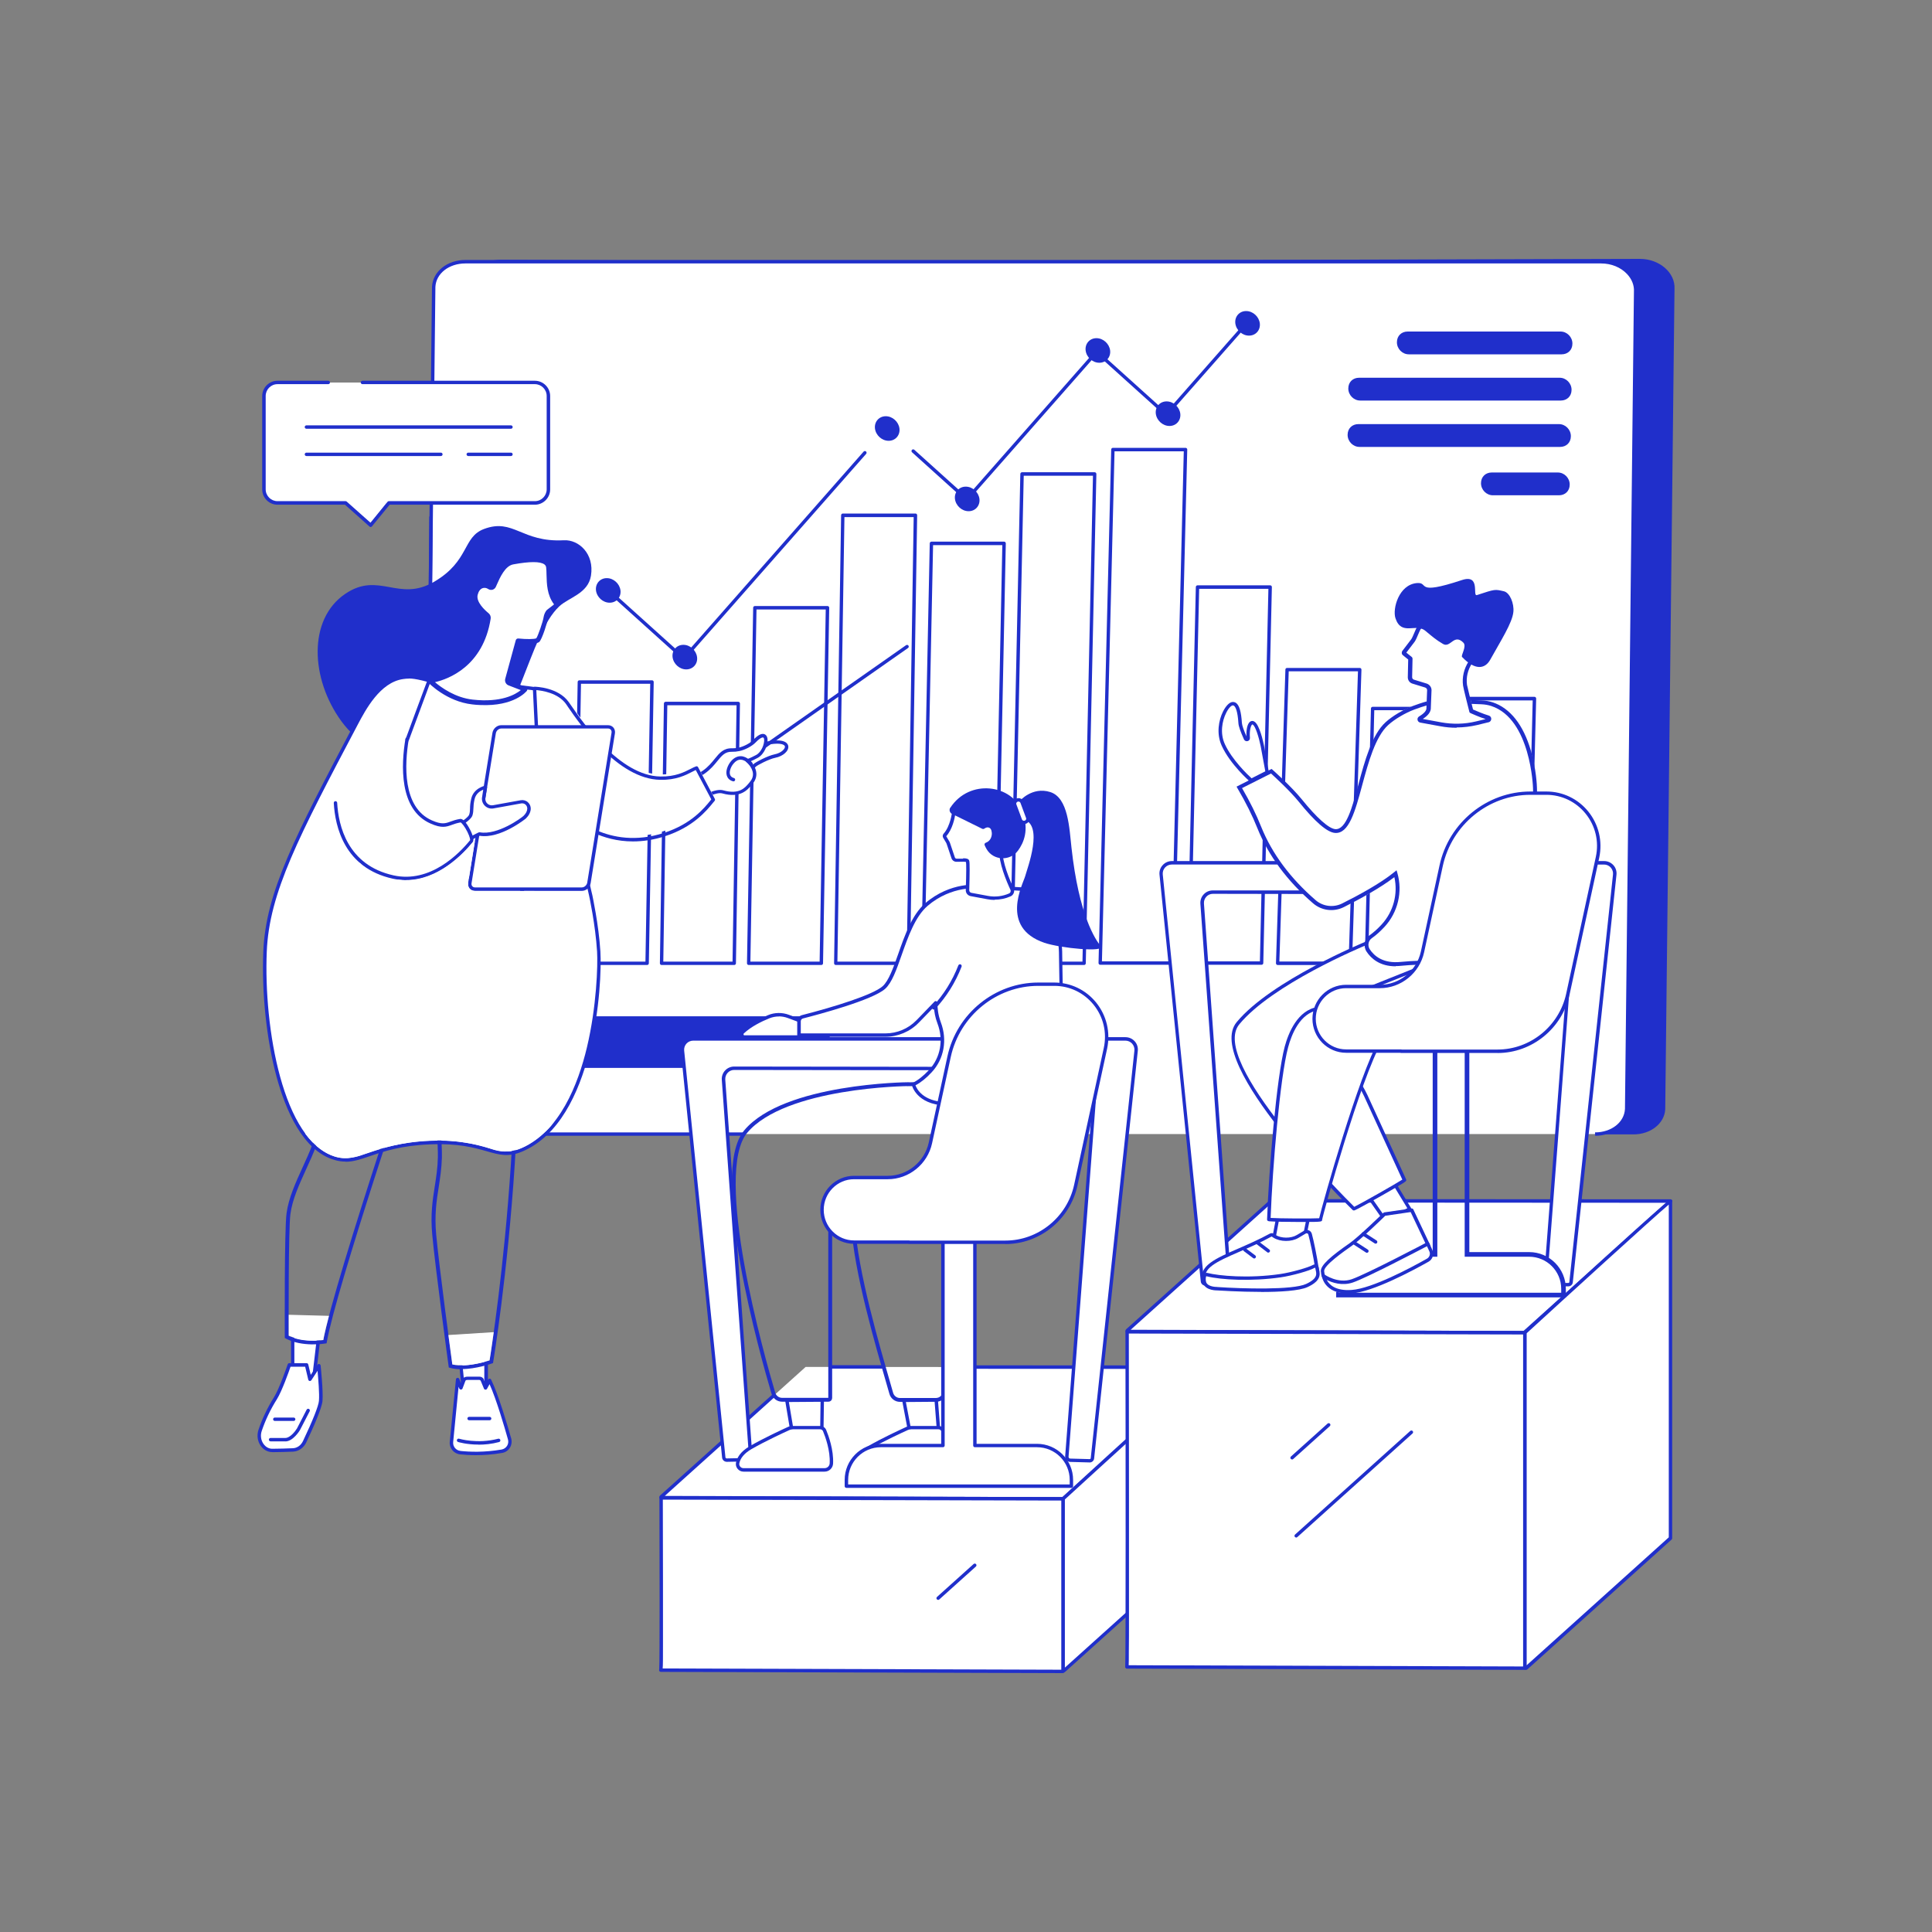 <?xml version="1.0" encoding="UTF-8"?>
<svg id="Illustration" xmlns="http://www.w3.org/2000/svg" version="1.1" viewBox="0 0 2500 2500">
  <rect x="0" y="0" width="2500" height="2500" fill="#808080" stroke="none"/>
  <!-- Generator: Adobe Illustrator 29.5.0, SVG Export Plug-In . SVG Version: 2.1.0 Build 137)  -->
  <defs>
    <style>
      .st0 {
        fill: #fff;
      }

      .st1 {
        fill: #202fcb;
      }

      .st2 {
        fill: none;
        stroke: #202fcb;
        stroke-miterlimit: 10;
        stroke-width: 5px;
      }
    </style>
  </defs>
  <g>
    <g>
      <path class="st1" d="M996.6,338l1125.5-3c25.2,0,45.8,17.9,44.7,38.7l-12,1061.8c-1,18.3-18.9,32.4-41.1,32.4h-49.4l-10.5-5.4-1413.6,5.2c-25.2,0-46.2-19.8-45-40.5l12.3-1056.7c1-18.3,18-34.4,40.3-34.4l348.9,2h-.1Z"/>
      <g>
        <path class="st0" d="M949.4,338.7h1122.7c25.1,0,45.7,17.9,44.6,38.7l-11.7,1057.7c-1,18.3-18.8,32.4-41,32.4H594.1c-25.1,0-45.7-17.9-44.6-38.7l11.7-1057.7c1-18.3,18.8-32.4,41-32.4h347.2Z"/>
        <path class="st1" d="M2064,1465.3c21.1,0,37.8-13,38.7-30.3l11.6-1057.6c.5-8.2-2.7-16.2-8.9-22.8-8.2-8.7-20.4-13.7-33.5-13.7H602.1c-21.1,0-37.8,13-38.7,30.3l-11.6,1057.6c-.5,8.2,2.7,16.2,8.9,22.8,8.2,8.7,20.4,13.7,33.5,13.7h368l-3.3,4.4h-364.7c-14.3,0-27.7-5.5-36.7-15.1-7-7.4-10.6-16.6-10.1-26l11.6-1057.6c1.1-19.7,19.7-34.6,43.2-34.6h1469.9c14.3,0,27.7,5.5,36.7,15.1,7,7.4,10.6,16.6,10.1,26l-11.6,1057.6c-1.1,19.7-19.7,34.6-43.2,34.6"/>
      </g>
      <path class="st1" d="M554.7,1030.2h0c-1.2,0-2.2-1-2.2-2.2l3-358.8c0-1.2,1-2.2,2.2-2.2h0c1.2,0,2.2,1,2.2,2.2l-3,358.8c0,1.2-1,2.2-2.2,2.2Z"/>
    </g>
    <g>
      <path class="st1" d="M2020.8,458.5h-197.8c-8.4,0-15.4-7.1-15.4-15.6s6.1-13.9,13.9-13.9h197.8c8.4,0,15.4,7.1,15.4,15.6s-6.1,13.9-13.9,13.9Z"/>
      <path class="st1" d="M2017.3,640.9h-85.5c-8.4,0-15.4-7.1-15.4-15.6s6.1-13.9,13.9-13.9h85.5c8.4,0,15.4,7.1,15.4,15.6s-6.1,13.9-13.9,13.9Z"/>
      <path class="st1" d="M2019.7,518.3h-259.6c-8.4,0-15.4-7.1-15.4-15.6s6.1-13.9,13.9-13.9h259.6c8.4,0,15.4,7.1,15.4,15.6s-6.1,13.9-13.9,13.9Z"/>
      <path class="st1" d="M2018.8,578.3h-259.6c-8.4,0-15.4-7.1-15.4-15.6s6.1-13.9,13.9-13.9h259.6c8.4,0,15.4,7.1,15.4,15.6s-6.1,13.9-13.9,13.9Z"/>
    </g>
    <g>
      <g>
        <polygon class="st0" points="724.8 1246.5 727.7 983 633.7 983 630.8 1246.5 724.8 1246.5"/>
        <path class="st1" d="M837.4,1248.7h-94c-.6,0-1.2-.2-1.6-.7-.4-.4-.6-1-.6-1.6l6.3-363.9c0-1.2,1-2.2,2.2-2.2h94c.6,0,1.2.2,1.6.7.4.4.6,1,.6,1.6l-6.3,363.9c0,1.2-1,2.2-2.2,2.2ZM745.7,1244.3h89.5l6.2-359.5h-89.6l-6.2,359.5h0Z"/>
        <path class="st1" d="M950.1,1248.7h-94c-.6,0-1.2-.2-1.6-.7-.4-.4-.6-1-.6-1.6l5.2-336.1c0-1.2,1-2.2,2.2-2.2h94c.6,0,1.2.2,1.6.7.4.4.6,1,.6,1.6l-5.2,336.1c0,1.2-1,2.2-2.2,2.2ZM858.4,1244.3h89.5l5.2-331.7h-89.6l-5.2,331.7h0Z"/>
        <path class="st1" d="M1062.8,1248.7h-94c-.6,0-1.2-.2-1.6-.7-.4-.4-.6-1-.6-1.6l8-460c0-1.2,1-2.2,2.2-2.2h94c.6,0,1.2.2,1.6.7.4.4.6,1,.6,1.6l-8,460c0,1.2-1,2.2-2.2,2.2ZM971.1,1244.3h89.5l7.9-455.6h-89.6l-7.9,455.6h0Z"/>
        <path class="st1" d="M1175.5,1248.7h-94c-.6,0-1.2-.2-1.6-.7-.4-.4-.6-1-.6-1.6l9.1-579.7c0-1.2,1-2.2,2.2-2.2h94c.6,0,1.2.2,1.6.7.4.4.6,1,.6,1.6l-9.2,579.7c0,1.2-1,2.2-2.2,2.2h0ZM1083.7,1244.3h89.5l9.1-575.2h-89.6l-9.1,575.2h0Z"/>
        <path class="st1" d="M1288.1,1248.7h-94c-.6,0-1.2-.2-1.6-.7-.4-.4-.6-1-.6-1.6l11.2-543.3c0-1.2,1-2.2,2.2-2.2h94c.6,0,1.2.2,1.6.7.4.4.6,1,.6,1.6l-11.2,543.3c0,1.2-1,2.2-2.2,2.2ZM1196.4,1244.3h89.5l11.1-538.9h-89.6l-11.1,538.9h0Z"/>
        <path class="st1" d="M1402.9,1248.7h-94c-.6,0-1.2-.2-1.6-.7-.4-.4-.6-1-.6-1.6l13.6-633.1c0-1.2,1-2.2,2.2-2.2h94c.6,0,1.2.2,1.6.7.4.4.6,1,.6,1.6l-13.7,633.1c0,1.2-1,2.2-2.2,2.2h0ZM1311.2,1244.3h89.5l13.6-628.7h-89.6l-13.5,628.7Z"/>
        <path class="st1" d="M1517.7,1248.4h-94c-.6,0-1.2-.2-1.6-.7-.4-.4-.6-1-.6-1.6l16.4-664.4c0-1.2,1-2.2,2.2-2.2h94c.6,0,1.2.2,1.6.7.4.4.6,1,.6,1.6l-16.4,664.4c0,1.2-1,2.2-2.2,2.2ZM1426,1244h89.5l16.3-660h-89.6l-16.3,660h0Z"/>
        <path class="st1" d="M1638.2,1091.2l-3.5,155c0,1.2-1,2.2-2.2,2.2h-94c-.6,0-1.2-.2-1.6-.7-.4-.4-.6-1-.6-1.6l11.1-486.5c0-1.2,1-2.2,2.2-2.2h94c.6,0,1.2.2,1.6.7.4.4.6,1,.6,1.6l-5.4,236-3.9-22.4,4.8-211.4h-89.6l-11,482.1h89.6l3.6-158.3,4.3,5.6Z"/>
        <path class="st1" d="M1752.1,1166.8l-2.6,79.8c0,1.2-1,2.1-2.2,2.1h0s-94,0-94,0c-.6,0-1.2-.2-1.6-.7-.4-.4-.6-1-.6-1.6l3-92.4,4.3,1.2-2.9,89h89.6l2.5-76.2,4.5-1.2ZM1751.7,1039.7l5.5-171h-89.6l-4.7,145.5-4.2-4.4,4.6-143.4c0-1.2,1-2.1,2.2-2.1h94c.6,0,1.2.2,1.6.7.4.4.6,1,.6,1.6l-5.4,168.6-4.6,4.5Z"/>
        <path class="st1" d="M1864.3,1246.6c0,1.2-1,2.2-2.2,2.2h-94c-.6,0-1.2-.2-1.6-.7-.4-.4-.6-1-.6-1.6l2.2-88.3,4.5-2.7-2.2,88.8h89.5"/>
        <path class="st1" d="M1816.2,919h-37.9l-1.2,49.6-4.5,3.8,1.4-55.6c0-1.2,1-2.2,2.2-2.2h50l-10,4.4Z"/>
        <path class="st1" d="M1885.1,1244.3h89.6M1901.4,901.7h84.2c.6,0,1.2.2,1.6.7.4.4.6,1,.6,1.6l-2.3,90-3.9-19.4,1.7-68.3h-80.8l-1.1-4.5ZM1979,1246.5c0,1.2-1,2.2-2.2,2.2h.1-94c-.6,0-1.2-.2-1.6-.7-.4-.4-.6-1-.6-1.6"/>
      </g>
      <g>
        <path class="st1" d="M1251.1,648.5c-.5,0-1.1-.2-1.5-.6l-69.4-62.6c-.9-.8-1-2.2-.2-3.1.8-.9,2.2-1,3.1-.2l67.8,61.1,166.6-189.3c.4-.4.9-.7,1.5-.7s1.2.2,1.6.6l88.4,79.7,106.6-121.1c.8-.9,2.2-1,3.1-.2s1,2.2.2,3.1l-108.1,122.8c-.4.4-.9.7-1.5.7s-1.2-.2-1.6-.6l-88.4-79.7-166.6,189.3c-.4.4-.9.7-1.5.7h0Z"/>
        <path class="st1" d="M884.8,854.4c-.5,0-1.1-.2-1.5-.6l-97.8-88.2c-.9-.8-1-2.2-.2-3.1.8-.9,2.2-1,3.1-.2l96.2,86.7,232.9-264.6c.8-.9,2.2-1,3.1-.2s1,2.2.2,3.1l-234.4,266.3c-.4.4-.9.7-1.5.7h0,0Z"/>
        <path class="st1" d="M771.2,764c-1-8.8,5.3-15.9,14-15.9s16.6,7.1,17.7,15.9c1,8.8-5.3,15.9-14,15.9s-16.6-7.1-17.7-15.9Z"/>
        <path class="st1" d="M1235.7,645.6c-1-8.8,5.3-15.9,14-15.9s16.6,7.1,17.7,15.9c1,8.8-5.3,15.9-14,15.9s-16.6-7.1-17.7-15.9Z"/>
        <path class="st1" d="M1404.8,453.5c-1-8.8,5.3-15.9,14-15.9s16.6,7.1,17.7,15.9c1,8.8-5.3,15.9-14,15.9s-16.6-7.1-17.7-15.9Z"/>
        <path class="st1" d="M1495.6,535.3c-1-8.8,5.3-15.9,14-15.9s16.6,7.1,17.7,15.9c1,8.8-5.3,15.9-14,15.9s-16.6-7.1-17.7-15.9Z"/>
        <path class="st1" d="M1598.5,418.4c-1-8.8,5.3-15.9,14-15.9s16.6,7.1,17.7,15.9c1,8.8-5.3,15.9-14,15.9s-16.6-7.1-17.7-15.9Z"/>
        <path class="st1" d="M870.3,850.3c-1-8.8,5.3-15.9,14-15.9s16.6,7.1,17.7,15.9-5.3,15.9-14,15.9-16.6-7.1-17.7-15.9Z"/>
        <path class="st1" d="M1132.2,554.5c-1-8.8,5.3-15.9,14-15.9s16.6,7.1,17.7,15.9c1,8.8-5.3,15.9-14,15.9s-16.6-7.1-17.7-15.9Z"/>
      </g>
    </g>
    <path class="st1" d="M1058.5,1381.9h-418.6c-9.7,0-18-7.1-17.9-15.1l.6-39.6c0-6.9,6.4-12.1,14.7-12.1h418.6c9.7,0,18,7.1,17.9,15.1l-.6,39.6c0,6.9-6.4,12.1-14.7,12.1h0Z"/>
  </g>
  <g>
    <path class="st1" d="M729.7,699.1c19.3-1,39.6,17.6,35,45.9-3.8,23.2-28.7,28.1-41,39.6-39.8,37.1-53,158.6-111.3,190.3-46.5,25.3-128.7,15.8-170.7-41.7-39.9-54.7-43.5-131.9,5.1-164.8,43.7-29.6,69.1,11.5,115.3-15.8,45.6-26.9,36.3-57.6,64.2-68.1,38.2-14.3,48.4,17.5,103.2,14.6h.2Z"/>
    <g>
      <path class="st0" d="M738.8,1018.6c20.4,125.2,22.8,127.1,25.6,140.2,0,0,8.1,36.9,10.4,72.4,2,30.8-3.8,216-99.5,256.7-34.6,14.7-44.6-12.3-118.1-9.4-75.4,3-90.7,29.8-123.6,20.4-71.2-20.3-94.5-173.1-90.5-267.5,3.2-76.9,41.5-149.5,118-294.7,11.7-22.1,30.3-55.9,60.4-60.2,13.8-2,19.3,0,74.6,15.3,60.2,16.5,75.4-1.1,101.3,15.2,26.7,16.8,31.4,48.8,41.6,111.5h-.2Z"/>
      <path class="st1" d="M447.2,1503.1c-4.5,0-9.2-.6-14.3-2.1-41.1-11.7-63.4-65-75-107.5-13-47.9-19.4-108.6-17.2-162.2,3.2-77.4,41.7-150.3,118.2-295.6,10.5-19.8,29.9-56.8,62-61.3,12.9-1.9,18.4-.3,61.2,11.5l14.3,3.9c30.2,8.3,48.6,7.9,63.5,7.6,14.6-.3,25.1-.5,38.4,7.9,27,17,32,47.8,42,109.1l.6,3.9c17,104.2,21.5,122.7,24.1,133.8.5,2.2,1,4.1,1.5,6.3,0,.4,8.2,37.4,10.4,72.7,2.6,41.7-7,218.9-100.9,258.9-18.1,7.7-29.9,4.4-46.2-.3-16.3-4.6-36.5-10.4-72.7-8.9-38.3,1.5-60.5,9.1-78.3,15.2-11.8,4-21.3,7.3-31.6,7.3v-.2ZM529,878.1c-2.4,0-4.7.2-7.4.6-29.9,4.3-48.6,39.9-58.7,59-76.3,144.7-114.6,217.4-117.7,293.7-4.1,98.4,20.8,245.8,88.9,265.3,15.4,4.4,26.5.6,43.3-5.1,17.2-5.8,40.7-13.9,79.6-15.4,36.9-1.5,58.4,4.6,74.1,9.1,16,4.6,26.6,7.6,43.3.5,49.7-21.2,73.7-82.7,85.1-130.6,12.5-52.5,14.2-106.2,13.1-124-2.2-34.9-10.2-71.7-10.3-72.1-.5-2.2-.9-4.1-1.4-6.2-2.7-11.1-7.1-29.7-24.2-134.1l-.6-3.9c-9.8-60-14.7-90.1-40-106.1-12.2-7.7-21.6-7.5-35.9-7.2-15.1.3-33.9.7-64.7-7.8l-14.3-3.9c-32.8-9.1-43.3-11.9-52-11.9h-.2Z"/>
    </g>
    <g>
      <g>
        <polygon class="st0" points="629 1743.7 629 1804.2 599.8 1802.4 594.1 1743.7 629 1743.7"/>
        <path class="st1" d="M629,1806.4h0l-29.1-1.8c-1.1,0-2-.9-2.1-2l-5.7-58.8c0-.6,0-1.2.6-1.7s1-.7,1.6-.7h34.9c1.2,0,2.2,1,2.2,2.2v60.6c0,.6-.3,1.2-.7,1.6s-1,.6-1.5.6h-.1ZM601.8,1800.4l24.9,1.5v-56h-30.2l5.3,54.5Z"/>
      </g>
      <g>
        <path class="st0" d="M595.5,1879.7c11.9,1.3,31.3,2.1,53.9-1.8,7.4-1.3,12.1-8.7,10.1-15.9-5.7-20.2-16.9-57.8-25.8-75.8l-5.4,9.8-4.3-10.4c-.7-1.2-2-2-3.4-2.2h-15.5c-4.6,0-4.9,2.6-5.5,4.5l-3.1,8.1-4.2-10.9-8,80.8c-.7,6.9,4.3,13.1,11.2,13.8Z"/>
        <path class="st1" d="M615.7,1883c-8,0-15-.5-20.5-1.1-8.1-.9-14-8.2-13.2-16.2l8-80.8c0-1,.9-1.8,1.9-2,1,0,2,.4,2.4,1.4l2.2,5.6,1.1-3c.6-1.9,1.6-5.5,7.5-5.5h15.5c2.3,0,4.3,1.3,5.3,3.1,0,0,0,.2,0,.3l2.5,6.1,3.2-5.8c.4-.7,1.2-1.2,2-1.1.8,0,1.6.5,1.9,1.2,9.4,19.1,21.3,59.6,26,76.2,1.1,4,.5,8.4-1.7,12-2.3,3.6-5.9,6-10.1,6.7-12.5,2.2-24.1,2.9-34,2.9h-.1ZM595.7,1877.5c12.1,1.3,31.1,2,53.3-1.8,2.9-.5,5.5-2.2,7.1-4.7s2-5.5,1.2-8.4c-4.3-15.4-14.9-51.6-23.8-71.5l-3.3,6c-.4.7-1.2,1.2-2.1,1.1-.9,0-1.6-.6-1.9-1.4l-4.2-10.2c-.4-.6-1-.9-1.7-1h-15.2c-2.6,0-2.8.8-3.3,2.4l-.2.5-3.1,8.2c-.3.9-1.1,1.4-2.1,1.4h0c-.9,0-1.7-.6-2.1-1.4l-.9-2.3-7,71.6c-.6,5.7,3.6,10.8,9.2,11.4h0Z"/>
      </g>
      <path class="st1" d="M619.1,1869.3c-15.3,0-25.8-3.2-26.4-3.4-1.2-.4-1.8-1.6-1.4-2.8.4-1.2,1.6-1.8,2.8-1.4.2,0,23.3,7.1,50.6,0,1.2-.3,2.4.4,2.7,1.6s-.4,2.4-1.6,2.7c-9.7,2.6-18.8,3.4-26.7,3.4h0Z"/>
      <path class="st1" d="M633.6,1837.8h-26.6c-1.2,0-2.2-1-2.2-2.2s1-2.2,2.2-2.2h26.6c1.2,0,2.2,1,2.2,2.2s-1,2.2-2.2,2.2Z"/>
      <g>
        <polygon class="st0" points="414.6 1711.6 406 1784.6 378.7 1783.7 378.7 1711.6 414.6 1711.6"/>
        <path class="st1" d="M406,1786.8h0l-27.3-.9c-1.2,0-2.1-1-2.1-2.2v-72.1c0-1.2,1-2.2,2.2-2.2h35.9c.6,0,1.2.3,1.7.7.4.5.6,1.1.5,1.7l-8.6,73c-.1,1.1-1.1,2-2.2,2h-.1ZM380.9,1781.5l23.1.8,8.1-68.5h-31.2v67.7Z"/>
      </g>
      <g>
        <path class="st0" d="M412.5,1767.2s3.5,32.4,2.4,45.5c-.8,9.3-13.6,37.5-20.8,52.8-3,6.3-8.6,10.3-14.9,10.6-7.7.3-18.3.7-26.9.7s-20-13.4-15.7-26c3.9-11.6,10.1-26.1,19.8-41.5,7.3-11.6,18-43.2,18-43.2h22.3l4.4,18.5,11.5-17.4h0Z"/>
        <path class="st1" d="M352.3,1879c-5.8,0-11.2-2.9-14.8-7.9-4.3-6-5.4-13.8-3-21,4.9-14.5,11.6-28.6,20-42,7.1-11.3,17.7-42.4,17.8-42.7.3-.9,1.1-1.5,2.1-1.5h22.3c1,0,1.9.7,2.2,1.7l3.2,13.5,8.7-13.1c.5-.8,1.5-1.2,2.4-.9.9.2,1.6,1,1.7,1.9.1,1.3,3.5,32.8,2.4,45.9-.8,9.1-11.8,34.2-21,53.6-3.3,7-9.8,11.5-16.8,11.9-7.5.3-18.3.7-27,.7h-.2ZM376,1768.4c-2.2,6.5-11.2,31.8-17.7,42.2-8.2,13-14.8,26.8-19.6,41-2,5.8-1.1,12.2,2.4,17,2.8,3.9,6.9,6.1,11.2,6.1h0c8.6,0,19.3-.4,26.8-.7,5.4-.2,10.4-3.8,13-9.3,12.6-26.6,20.1-45.5,20.6-52,.8-9.3-.9-28.8-1.8-38.9l-8,12.2c-.5.7-1.4,1.1-2.2,1-.9-.2-1.6-.8-1.8-1.7l-4-16.8h-18.9Z"/>
      </g>
      <path class="st1" d="M369.3,1865.1h-19.2c-1.2,0-2.2-1-2.2-2.2s1-2.2,2.2-2.2h19.2c6.2,0,12.9-8.9,15-12.3l12.5-24.3c.6-1.1,1.9-1.5,3-.9s1.5,1.9.9,3l-12.6,24.4c-.4.7-8.9,14.6-18.9,14.6h.1Z"/>
      <path class="st1" d="M380,1838.7h-24.4c-1.2,0-2.2-1-2.2-2.2s1-2.2,2.2-2.2h24.4c1.2,0,2.2,1,2.2,2.2s-1,2.2-2.2,2.2Z"/>
      <path class="st1" d="M597.1,1771.8c-5.1,0-10.2-.5-14.8-1.8l-1.6-.5-.2-1.6c-.2-1.3-17.3-127.8-21.2-170.4-2.4-26.2.5-44.7,3.3-62.5,1.8-11.6,3.7-23.5,4-37.3.7-29.1-10.3-142.3-14-178.9-20.3,59.9-117.6,348.9-129.7,417.7l-.3,1.7-1.7.3c-1.2.2-30.1,4.9-51.1-6.5l-1.3-.7v-1.5c0-5.6-.6-138.6,2.3-159.9,2.7-19.8,11.8-39.7,20.6-59,9.1-19.9,18.5-40.5,21.3-61.5,1.8-13.4,3.3-33.3,5.1-56.3,3.8-49.7,8.6-111.5,19-154.7,15.2-62.7,45.1-134,45.4-134.7l.8-1.8,195.4,34.2v2.1c0,2.2-3,224.6-12.3,368-9.3,143.5-27.7,255.1-27.9,256.2l-.2,1.4-1.4.5c-1,.4-20.7,7.3-39.4,7.3v.2ZM585.3,1765.6c17.4,4.1,42.1-3.3,48.2-5.3,2.2-13.6,18.9-119.9,27.6-254.3,8.8-135.8,11.9-342.4,12.2-365.6l-187.2-32.7c-4.8,11.6-30.7,75.4-44.4,132.1-10.3,42.8-15.1,104.4-18.9,153.9-1.8,23.1-3.3,43-5.1,56.6-2.9,21.8-12.4,42.7-21.7,63-9,19.8-17.6,38.5-20.2,57.6-2.7,19.7-2.3,142.6-2.2,157.7,16.5,8.3,38.6,6.3,44.8,5.5,15-80.4,132.1-424.1,133.3-427.6l3.7-10.8,1.2,11.3c.7,6.4,16.1,156,15.2,191-.4,14.2-2.3,26.3-4.1,38-2.8,17.5-5.6,35.7-3.3,61.3,3.6,39.8,18.9,153.4,21,168.5v-.2Z"/>
      <path class="st0" d="M477.8,1221c-.9,0-1.7-.5-2-1.4-.5-1.1,0-2.4,1.2-2.9,15.2-6.2,28-16.5,38-30.5.7-1,2.1-1.2,3.1-.5s1.2,2.1.5,3.1c-10.5,14.6-23.9,25.4-40,32-.3,0-.6.2-.8.2h0Z"/>
      <path class="st0" d="M658.5,1220.1c-.5,0-1.1-.2-1.5-.6-13.9-13.1-16-21.4-18.9-32.9l-.8-3.1c-.3-1.2.4-2.4,1.6-2.7,1.2-.3,2.4.4,2.7,1.6l.8,3.2c2.8,11.2,4.7,18.5,17.7,30.7.9.8.9,2.2,0,3.1-.4.5-1,.7-1.6.7h0Z"/>
    </g>
    <g>
      <g>
        <path class="st0" d="M1002.8,978.4c-8.4,1.7-24.1,9.9-26.2,12-16.1,16.7-25.6-9.3-25.6-9.3,0,0,28.9-17.5,45.3-20,31.6-4.9,23.9,13.9,6.4,17.3h0Z"/>
        <path class="st1" d="M966.1,998.3c-.8,0-1.6,0-2.4-.3-9.5-2-14.6-15.6-14.8-16.1-.4-1,0-2.1.9-2.7,1.2-.7,29.5-17.8,46.1-20.3,20.2-3.1,23.6,3.4,24.1,6.4,1.1,6.3-6.6,13.3-16.9,15.3-8.1,1.6-23.5,9.8-25,11.4-4,4.2-8.1,6.3-12.1,6.3h.1ZM953.8,982c1.8,3.9,5.8,10.6,10.8,11.6,3.2.7,6.7-.9,10.4-4.8,2.4-2.5,18.8-11,27.3-12.7,8.8-1.7,13.9-7.3,13.4-10.2-.4-2.1-4.8-5-19-2.8-13.6,2.1-36.6,15.1-42.9,18.8h0Z"/>
      </g>
      <g>
        <path class="st1" d="M948.6,996.7c-.7,0-1.4-.3-1.8-.9-.7-1-.5-2.4.5-3.1l225.1-157.8c1-.7,2.4-.5,3.1.5s.5,2.4-.5,3.1l-225.1,157.8c-.4.3-.8.4-1.3.4h0Z"/>
        <g>
          <g>
            <path class="st0" d="M976.2,959.1c-4.7,4.8-13.5,9.2-20.1,10.6-2.8.6-5.9,1-8.9.9-23.5-.9-17.9,32.4-68.1,40.2-1.8.3-4.3,30.5-4.2,38.4,20.5-8.7,47.7-28,60.5-24.4,23.6,6.6,31.4-5.6,36.4-11.3,13-14.8-4.6-29.2-4.6-29.2,0,0,3-.5,12.3-5.6,14.3-7.7,17.5-41.2-3.3-19.6h0Z"/>
            <path class="st1" d="M875,1051.4c-.4,0-.8,0-1.2-.4-.6-.4-1-1.1-1-1.8,0-4,.6-13.6,1.4-22.3,1.8-17.9,2.8-18,4.7-18.3,27.9-4.4,37.9-16.7,45.9-26.6,6.2-7.6,11.4-14.1,22.6-13.7,2.5,0,5.3-.2,8.3-.8,6.5-1.4,14.9-5.7,18.9-10,6.1-6.3,10.8-8.8,14.5-7.5,1.4.5,3.7,2,4.1,6.7.5,6.8-4,19.2-12.6,23.9-4.2,2.3-7.2,3.7-9.3,4.5,2.8,3.1,6.9,8.5,7.4,15.2.4,5.2-1.4,10.1-5.3,14.5-.4.4-.8.9-1.2,1.4-5,5.9-14.3,17-37.4,10.5-7.9-2.2-23.3,6-38.1,13.9-7.1,3.8-14.3,7.6-20.9,10.4-.3,0-.6.2-.9.2v.2ZM880.6,1012.8c-1.2,4.3-3,23.1-3.4,33,5.6-2.6,11.6-5.8,17.4-8.9,16.3-8.7,31.7-16.9,41.4-14.2,20.4,5.7,27.9-3.2,32.9-9.1.4-.5.9-1,1.2-1.5,3.1-3.5,4.5-7.3,4.2-11.3-.7-8.2-8.4-14.7-8.5-14.7-.7-.5-1-1.4-.7-2.3.2-.8.9-1.5,1.8-1.6,0,0,3-.7,11.6-5.3,6.9-3.7,10.7-14.2,10.3-19.7,0-1.5-.6-2.6-1.2-2.9-.3,0-2.9-.8-9.8,6.4-4.7,4.9-13.8,9.7-21.2,11.2-3.4.7-6.5,1-9.4.9-9-.3-13.1,4.9-19,12.1-8,9.8-18.8,23.2-47.6,28h0Z"/>
          </g>
          <path class="st1" d="M949.1,1011h-.6c-5.2-1.4-7.2-4.8-8-7.3-1.9-6,1.2-13.5,5.1-18.3,3.8-4.6,8.2-6.9,12.8-6.9,8.5,0,14.9,8.3,15.2,8.7.7,1,.6,2.4-.4,3.1-1,.7-2.4.6-3.1-.4,0,0-5.4-6.8-11.8-6.9-3.2,0-6.4,1.7-9.3,5.3-3.7,4.5-5.5,10.3-4.3,14.1.7,2.2,2.3,3.6,5,4.4,1.2.3,1.9,1.5,1.5,2.7-.3,1-1.2,1.6-2.1,1.6h0Z"/>
        </g>
      </g>
      <g>
        <path class="st0" d="M697.6,892s-71.5-10.2-141.9-12.3c0,0-92.5,247.2-92.5,262.7s44.3,50.8,88.3,22.7c73.3-46.8,119.1-30.8,155.2-22.4,54.1,12.6-9.1-250.8-9.1-250.8h0Z"/>
        <path class="st1" d="M516.9,1177.9c-14.7,0-26.5-5.2-32.6-8.5-13.5-7.4-23.4-18.8-23.4-27,0-15.8,88.9-253.4,92.7-263.5.3-.9,1.2-1.5,2.1-1.4,69.7,2,141.4,12.2,142.1,12.3.9,0,1.6.8,1.8,1.7,2.1,8.9,51.9,218.2,20.7,249.6-3.8,3.8-8.6,5.1-14.3,3.8-2.5-.6-5.1-1.2-7.7-1.8-34.9-8.5-78.4-19.1-145.9,23.9-12.7,8.1-25,10.9-35.7,10.9h.2ZM557.2,882c-26.1,69.7-91.8,248.1-91.8,260.4s7.9,15.9,21.1,23.1c9.8,5.3,35.5,15.8,63.8-2.2,69-44.1,113.5-33.2,149.3-24.5,2.6.6,5.1,1.3,7.6,1.8,4.1,1,7.4,0,10.1-2.6,28.2-28.4-17.1-225-21.5-244-10.6-1.5-75.2-10-138.6-12h0Z"/>
      </g>
      <path class="st0" d="M923,1030c-8.9,10.8-25.2,32.9-63,45.1-75.6,24.5-122.3-25.3-122.3-25.3l6.5,149.2s-36.5,21.7-36.5,19.7-16-332.8-16-332.8c0,0,29.5.5,42.6,19.2,13.2,18.7,62.9,96.1,120.2,97,26,.4,38.6-10.3,46.9-13.3l21.7,41.1h-.1Z"/>
      <path class="st1" d="M702.7,1121.8c-1.2,0-2.2-.9-2.2-2.1-4.7-97.6-11-228.8-11-228.8,0-.6.2-1.2.6-1.6s1-.7,1.6-.7c1.3,0,30.8.7,44.4,20.1.8,1.1,1.7,2.5,2.8,4,15.6,22.6,63,91.2,115.6,92.1,19.4.3,30.8-5.6,39.2-9.9,2.6-1.3,4.8-2.5,6.9-3.2,1-.4,2.2,0,2.7,1l21.7,41.1c.4.8.3,1.8-.2,2.4l-1.6,1.9c-9.1,11.2-26.2,32.1-62.5,43.9-15,4.9-29,6.8-41.7,6.8-40.9,0-68.9-20.4-78.9-29l2.2,49.7c0,1.2-.9,2.3-2.1,2.3s-2.3-.9-2.3-2.1l-2.4-55.1c0-.9.5-1.8,1.4-2.1.9-.4,1.8-.2,2.5.5.5.5,46.7,48.5,120,24.7,35.1-11.4,51.6-31.6,60.4-42.5l.6-.8-20.1-38c-1.4.6-2.9,1.4-4.6,2.3-8.3,4.3-20.8,10.8-41.3,10.4-54.9-.9-103.3-71-119.2-94-1-1.5-2-2.8-2.7-4-10.3-14.6-31.4-17.5-38.5-18.1.9,18.4,6.6,136.5,10.9,226.3,0,1.2-.9,2.3-2.1,2.3h0v.2Z"/>
      <g>
        <path class="st0" d="M786.9,940.5h-138.3c-4.4,0-8.5,3.7-9.2,8.2l-31.4,193.7c-.7,4.5,2.2,8.2,6.6,8.2h138.3c4.4,0,8.5-3.7,9.2-8.2l31.4-193.7c.7-4.5-2.2-8.2-6.6-8.2Z"/>
        <path class="st1" d="M752.9,1152.8h-138.3c-2.7,0-5.1-1.1-6.8-3-1.7-2-2.5-4.8-2-7.7l31.4-193.7c.9-5.6,5.9-10,11.4-10h138.3c2.7,0,5.1,1.1,6.8,3,1.7,2,2.5,4.8,2,7.7l-31.4,193.7c-.9,5.6-5.9,10-11.4,10ZM648.6,942.7c-3.3,0-6.5,2.9-7,6.3l-31.4,193.7c-.3,1.6,0,3.1,1,4.1.8,1,2,1.5,3.4,1.5h138.3c3.3,0,6.5-2.9,7-6.3l31.4-193.7c.3-1.6,0-3.1-1-4.1-.8-1-2-1.5-3.4-1.5h-138.3Z"/>
      </g>
      <g>
        <g>
          <path class="st0" d="M628.1,1018.9l-2.3,14.6c-.2,6.7,5.8,11.8,12.4,10.6l36-6.5c5.6-1,10.7,3.4,10.4,9-.2,3.2-1.6,6.9-5.6,10.8-1.9,1.8-33.8,26.2-58.4,21.7-1.1-.2-24.1,12.7-25,12.1-3.9-2.8-6.6-11.6-7.4-19,0-.6,19.1-11.4,21-17.3,2-6.1.4-10.6,2.8-21,2.8-12.3,16.1-15,16.1-15h0Z"/>
          <path class="st1" d="M595.5,1093.6c-.5,0-.8-.2-1.2-.5-4.8-3.4-7.5-13.2-8.3-20.6-.2-1.5.4-1.9,4.6-4.7,4.6-3,15.4-10.1,16.5-13.6.9-2.7,1-5,1.1-8,0-3.2.3-7.2,1.6-12.8,3.1-13.5,17.2-16.5,17.8-16.7.7,0,1.4,0,2,.6s.8,1.2.7,1.9l-2.3,14.5c0,2.5,1,4.8,2.9,6.4s4.4,2.3,6.9,1.9l36-6.5c3.4-.6,6.8.3,9.3,2.6,2.5,2.2,3.8,5.4,3.7,8.7-.3,4.3-2.4,8.5-6.3,12.3-.3.3-33.2,26.8-59.8,22.4-1.4.6-6.1,3-10,5-10.7,5.6-13.8,7.1-15.2,7.1ZM590.5,1073.2c1,6.8,3.2,13.1,5.6,15.7,2.3-1,8.3-4.1,12.5-6.3,11.1-5.8,11.2-5.8,12.3-5.6,22.8,4.1,53.7-18.5,56.5-21.2,3.1-3,4.8-6.2,4.9-9.4,0-2-.7-3.8-2.2-5.2-1.5-1.4-3.6-1.9-5.6-1.6l-36,6.5c-3.8.7-7.6-.4-10.5-2.9s-4.5-6.1-4.4-10v-.3l1.7-11.1c-3.7,1.5-9.5,5-11.2,12.3-1.2,5.2-1.4,8.8-1.5,12s-.3,5.9-1.3,9.2c-1.5,4.6-9.9,10.4-18.3,16-.9.6-1.8,1.2-2.5,1.6v.3Z"/>
        </g>
        <path class="st0" d="M558.2,1063.7c19.7,8.7,21.9.8,37.8-1.7,4.5-.7,17.3,22.6,14.1,26.5-13.9,17.2-52.7,57.1-101.4,46.3,0,0-54.5-12.2-61.5-50.3s80.1-130.1,80.1-130.1"/>
        <path class="st1" d="M525.4,1138.9c-5.6,0-11.3-.6-17.2-1.9-62.5-13.8-74.6-67.3-76.3-98,0-1.2.9-2.3,2.1-2.3s2.3.9,2.3,2.1c1.6,29.4,13.2,80.7,72.8,93.9,47.6,10.6,85.3-28.3,99.2-45.5.2-.6-.2-4.1-3.4-10.6-3.7-7.5-7.6-11.9-8.9-12.4-4.6.8-8.1,2-11.1,3.1-7.4,2.7-13.3,4.8-27.7-1.6-41.2-18.1-38.1-76.4-32.6-109.6.2-1.2,1.3-2,2.5-1.8s2,1.3,1.8,2.5c-5.3,31.9-8.5,87.9,30,104.8,12.8,5.6,17.4,4,24.4,1.4,3.3-1.2,7-2.5,12.1-3.3,3-.5,6.8,3.2,11.2,10.8,2,3.5,8.3,15.1,5,19.3-12.8,15.7-44.7,49-86.4,49h.2Z"/>
      </g>
    </g>
    <g>
      <path class="st0" d="M633.4,759.7c1.9,1.2,4.3.5,5.3-1.5,4.4-9.7,11.7-28.4,24.9-30.9,17-3.1,44.4-7,46.2,6.4,1.5,11.7-1.7,31.7,9.9,46.8,1.1,1.4,0,3.6-1.5,4.7l-8,6.2c-1.7,1.2-3.3,5.3-3.5,7.3-.9,6.3-8.3,28-10.6,29.6-4.4,3.2-25.6,1-25.6,1l-13.5,49.6c-.7,2.2.5,4.6,2.7,5.2l20,7.8s-17.3,22.1-68,16.5c-32.4-3.6-55.2-27.6-55.2-27.6,0,0,63.6-6.2,75.4-80.6.3-1.6-.4-3.3-1.7-4.3-4.9-4-18-15.8-15.1-27,3-11.9,12.1-13.3,18.5-9.2h-.2Z"/>
      <path class="st1" d="M621.6,912.3c-3.3,0-6.8-.4-10.5-.8-33.2-3.7-56.2-27.5-57.1-28.5-.8-.9-1.1-2.1-.7-3.2.4-1.1,1.4-1.9,2.6-2,2.5-.3,61.4-7,72.7-78,0-.5,0-1.1-.6-1.5-7.4-6-19.2-18-16.1-30.1,2.1-8.2,6.5-11.4,9.8-12.7,4.3-1.7,9.1-1,13.3,1.7h0c.2,0,.3,0,.4,0,0,0,.3,0,.3-.3l1.2-2.7c4.9-10.9,12.3-27.4,25.9-29.9,24-4.4,37.9-4.1,45,1,2.8,2,4.4,4.7,4.8,8,.4,3.1.5,6.7.6,10.5.3,10.8.6,24.3,8.7,34.8.9,1.2,1.3,2.6,1,4.2-.3,1.9-1.5,3.8-3.2,4.9l-7.9,6.1c-.8.6-2.1,3.5-2.4,5.3-.7,5-8.1,29-11.8,31.7-4.3,3.1-18.1,2.4-25.1,1.8l-12.9,47.1c-.2.5,0,.8,0,1s.3.4.6.5l20.2,7.9c.9.4,1.6,1.1,1.9,2.1.3.9,0,1.9-.5,2.7-.7.9-16.5,20.4-60.3,18.4h0ZM562.8,882.7c8,6.8,26.1,20.1,49,22.6,36.8,4.1,55.3-6.7,62.1-12.3l-15.5-6c-1.6-.5-3.2-1.7-4.1-3.5-.9-1.7-1-3.8-.4-5.6l13.5-49.4c.4-1.5,1.8-2.4,3.3-2.3,10.4,1.1,21.1,1,23.3-.3,2-2.7,8.6-21.4,9.5-27.7.3-2.3,2.1-7.5,4.8-9.4l7.9-6.1c.3-.2.6-.5.7-.7-9.1-12-9.4-26.5-9.7-38.1,0-3.6-.2-7.1-.5-9.8-.2-1.6-1-2.8-2.3-3.8-5.4-3.9-18.9-3.9-40.2,0-10.5,1.9-17.1,16.6-21.4,26.4l-1.2,2.7c-.8,1.8-2.4,3.1-4.2,3.7-1.9.5-3.9.2-5.5-.8-2.5-1.7-5.3-2.1-7.7-1.1-2.8,1.1-5,4-6.1,8.5-2.3,9.2,9.1,19.7,14.1,23.8,2.1,1.7,3.2,4.5,2.7,7.2-9.8,61.8-55,78.1-71.9,82h-.2ZM693.9,826.1h0Z"/>
    </g>
  </g>
  <g>
    <g>
      <g>
        <path class="st0" d="M1563.2,1770.7l-187.6,168.8-519.7-1.6c-.5,0-.8-.6-.4-.9l187-168.2,520.1.3c.9,0,1.4,1,.7,1.6h0Z"/>
        <path class="st1" d="M1142.4,1771h-69.6l-.3-4.5h68.2l1.6,4.5h.1ZM1221,1766.7l341.5.2c1.4,0,2.6.8,3,2,.5,1.2,0,2.5-.8,3.4l-187.6,168.8c-.4.4-.9.6-1.5.6h0l-519.7-1.6c-1.2,0-2.2-.7-2.6-1.8-.4-1.1,0-2.2.7-3l145.2-130.6,3.6,2.7-142.6,128.3,514.6,1.6,184.5-165.9-338.2-.2M1561.7,1769h0Z"/>
      </g>
      <g>
        <path class="st0" d="M1564,1769.2v224.1l-187,168.4c-.5.5-1.4.1-1.4-.5v-221.7s185.8-170.1,188.5-170.2h0Z"/>
        <path class="st1" d="M1376.4,2164.1c-.4,0-.9,0-1.3-.3-1.1-.5-1.8-1.5-1.8-2.7v-221.7c0-.6.3-1.2.7-1.6,186.4-170.6,188.8-170.7,189.9-170.8.6,0,1.2.2,1.6.6s.7,1,.7,1.6v224.1c0,.6-.3,1.2-.7,1.6l-187,168.3c-.6.5-1.3.8-2.1.8h0ZM1377.8,1940.4v217.6l184.1-165.7v-218.6c-21.2,17.9-136.9,123.5-184.1,166.7Z"/>
      </g>
      <g>
        <path class="st0" d="M1375.5,2162.8l-520.4-1.6c1.1,1,.4-223,.4-223l520,1.2s0,223.9,0,223.3h0Z"/>
        <path class="st1" d="M1375.5,2165h0l-520.3-1.6c-.6,0-1.1-.2-1.6-.6-.7-.6-.9-1.5-.6-2.3.8-8.1.5-162.8.3-222.3,0-.6.2-1.2.6-1.6.4-.4.9-.6,1.6-.6l520,1.2c1.2,0,2.2,1,2.2,2.2v223.3c0,.6-.2,1.2-.7,1.6-.4.4-1,.6-1.6.6h0ZM857.5,2159l515.8,1.6v-218.9l-515.6-1.2c0,10.9.2,60,.2,109.1v76.6c0,19.5,0,28.5-.4,32.8h0Z"/>
      </g>
    </g>
    <path class="st1" d="M1213.9,2070.2c-.6,0-1.2-.2-1.6-.7-.8-.9-.7-2.3.2-3.1l47.4-42.6c.9-.8,2.3-.7,3.1.2.8.9.7,2.3-.2,3.1l-47.4,42.6c-.4.4-1,.6-1.5.6h0Z"/>
  </g>
  <g>
    <g>
      <g>
        <path class="st0" d="M2161.6,1554.2l-189.4,170.4-512.8-1.6c-.8,0-1.1-.8-.6-1.3l186.6-167.8,516.3.3h-.1Z"/>
        <path class="st1" d="M1972.2,1726.7h0l-512.8-1.6c-1.3,0-2.4-.8-2.9-1.9-.4-1.1,0-2.4.8-3.2l186.6-167.8c.4-.4.9-.6,1.5-.6l516.3.3c.9,0,1.7.6,2.1,1.4.3.9,0,1.8-.6,2.4l-189.4,170.4c-.4.4-.9.6-1.5.6h0ZM1463,1720.7l508.3,1.6,184.5-165.9-509.7-.3-183.1,164.7h0Z"/>
      </g>
      <g>
        <path class="st0" d="M2161.6,1554.3v436.1l-186.5,167.9c-.7.6-1.9.2-1.9-.7v-433s185.8-170.1,188.5-170.2h-.1Z"/>
        <path class="st1" d="M1974.2,2160.8c-.5,0-1,0-1.4-.3-1.2-.5-1.9-1.7-1.9-2.9v-433c0-.6.3-1.2.7-1.6,186.4-170.6,188.8-170.7,189.9-170.8.6,0,1.2.2,1.6.6s.7,1,.7,1.6v436.1c0,.6-.3,1.2-.7,1.6l-186.5,167.9c-.6.6-1.5.9-2.3.9h0ZM1975.3,1725.5v429.5l184.1-165.7v-430.6c-21.2,17.9-136.9,123.5-184.1,166.7h0Z"/>
      </g>
      <g>
        <path class="st0" d="M1973.1,2158.6l-515-1.6c1.1,1,.4-433.7.4-433.7l514.6,1.2s0,434.6,0,434h0Z"/>
        <path class="st1" d="M1973.1,2160.8h0l-514.9-1.6c-.6,0-1.1-.2-1.5-.6-.6-.6-.9-1.4-.7-2.2.8-9.8.6-287.1.3-433.2,0-.6.2-1.2.6-1.6s1-.6,1.6-.6h0l514.6,1.2c1.2,0,2.2,1,2.2,2.2v434c0,.6-.2,1.2-.7,1.6-.4.4-1,.6-1.6.6v.2ZM1460.4,2154.8l510.5,1.6v-429.6l-510.2-1.2c0,15.9.2,115.2.2,214.4v149.1c0,20.3,0,37.3-.2,49.2,0,8.8,0,13.7-.2,16.6h0Z"/>
      </g>
    </g>
    <path class="st1" d="M1677.2,1989.5c-.6,0-1.2-.2-1.6-.7-.8-.9-.7-2.3.2-3.1l149.1-134.1c.9-.8,2.3-.7,3.1.2.8.9.7,2.3-.2,3.1l-149.1,134.1c-.4.4-1,.6-1.5.6h0Z"/>
    <path class="st1" d="M1671.9,1888.5c-.6,0-1.2-.2-1.6-.7-.8-.9-.7-2.3.2-3.1l47.4-42.6c.9-.8,2.3-.7,3.1.2.8.9.7,2.3-.2,3.1l-47.4,42.6c-.4.4-1,.6-1.5.6h0Z"/>
  </g>
  <g>
    <g>
      <g>
        <path class="st0" d="M2075.7,1116.5h-559.3c-8.2,0-14.7,7.1-13.8,15.3l53.4,526.3c.2,2,1.9,3.5,3.9,3.5l28.9-.6c1.2,0,2.1-1,2-2.2l-35.2-489.4c-.6-8.1,5.8-14.9,13.9-14.9l453.9.6c8.1,0,14.5,6.9,13.8,15l-37.4,486.9c-.2,2.5,1.8,4.7,4.3,4.8l25.2.7c1.8,0,3.3-1.3,3.5-3.1l56.5-527.4c.9-8.2-5.6-15.4-13.8-15.4h.2Z"/>
        <path class="st1" d="M2025,1660.1h4.4c.7.1,1.2-.4,1.3-1l56.5-527.4c.4-3.3-.7-6.6-2.9-9.1s-5.4-3.9-8.7-3.9h-8.8l1.3-4.5h7.6c4.6,0,8.9,1.9,12,5.3s4.5,7.9,4,12.5l-56.5,527.4c-.3,2.9-2.8,5.1-5.6,5.1h0s0,0-.2,0h-3.8c0-.1-.7-4.4-.7-4.4ZM1856,1152.6l167.4.2c4.5,0,8.8,1.9,11.8,5.2,3,3.3,4.6,7.7,4.2,12.2l-35.2,458.3-4.1-2.6,35-456.2c.3-3.3-.8-6.4-3.1-8.8s-5.3-3.7-8.6-3.7M1686.5,1156.8l-117-.2h0c-3.3,0-6.3,1.3-8.5,3.7-2.2,2.4-3.3,5.5-3.1,8.8l35.2,489.4c0,1.2-.3,2.3-1.1,3.2s-1.9,1.4-3.1,1.4l-28.9.6c-3.1,0-5.9-2.3-6.2-5.5l-53.4-526.3c-.5-4.5,1-9.1,4.1-12.4,3-3.4,7.4-5.3,11.9-5.3h134.7l2.2,4.5h-137c-3.3,0-6.5,1.4-8.7,3.8s-3.3,5.7-3,9l53.4,526.3c0,.9.9,1.5,1.7,1.5l28.9-.6-35.3-489.3c-.3-4.4,1.2-8.9,4.3-12.1,3-3.3,7.3-5.1,11.8-5.1h112.6c0,.1,4.5,4.6,4.5,4.6Z"/>
      </g>
      <path class="st0" d="M1974.4,1147.2c-1.2,0-2.2-1-2.2-2.2v-23.8c0-1.2,1-2.2,2.2-2.2s2.2,1,2.2,2.2v23.8c0,1.2-1,2.2-2.2,2.2Z"/>
    </g>
    <g>
      <g>
        <g>
          <g>
            <path class="st0" d="M1694.8,1566.6l-10.9,54.2c-.4,1.8-2.1,3.1-3.7,2.7l-31.8-8.1c-1.4-.3-2.2-1.8-1.9-3.4l9.2-48.4,39.1,3h0Z"/>
            <path class="st1" d="M1680.9,1625.8c-.4,0-.8,0-1.2,0l-31.8-8.1c-2.5-.6-4-3.2-3.5-5.9l9.2-48.4c.2-1.1,1.2-1.9,2.3-1.8l39.1,3c.6,0,1.2.4,1.6.9s.5,1.1.4,1.8l-10.9,54.2c-.3,1.6-1.2,2.9-2.5,3.7-.8.5-1.8.8-2.7.8h0ZM1657.5,1565.9l-8.8,46.5c0,.4,0,.8.3.8l31.8,8.1c0,0,.3,0,.4,0,.3-.2.5-.5.6-.9l10.4-51.8-34.6-2.7h-.1Z"/>
          </g>
          <g>
            <polygon class="st0" points="1797.4 1520.1 1824.2 1564.2 1793.5 1580.4 1766 1541 1797.4 1520.1"/>
            <path class="st1" d="M1793.5,1582.6c-.7,0-1.4-.3-1.8-.9l-27.6-39.4c-.3-.5-.5-1.1-.4-1.7s.5-1.1.9-1.4l31.4-20.9c.5-.3,1.1-.4,1.7-.3s1.1.5,1.4,1l26.8,44.1c.3.5.4,1.1.2,1.7-.2.6-.6,1.1-1.1,1.4l-30.6,16.2c-.3.2-.7.3-1,.3h0ZM1769.1,1541.6l25.2,36,26.8-14.2-24.4-40.1-27.6,18.3h0Z"/>
          </g>
          <g>
            <g>
              <path class="st0" d="M1695.2,1597c2.2,7.8,6.8,29.8,8.7,43,1.2,8.3-4,16.1-12.1,18.3-22.7,6.1-76.9,5.9-122,7.9-3.1,0-8.8-1.4-11.3-8.9-8.6-25.4,38.8-33.3,85.7-59.1.9-.5,2-.5,2.9.2.5.4,1.2.9,2,1.4,8.2,5.2,21.7,5.2,30,.2l9.4-5.6c2.6-1.5,5.9-.2,6.7,2.7h0Z"/>
              <path class="st1" d="M1569.5,1668.4c-4.5,0-10.4-2.7-13-10.4-6.6-19.6,16.5-29.6,45.7-42.3,12.6-5.5,26.9-11.7,41-19.4,1.7-.9,3.7-.8,5.3.3.5.4,1.2.8,1.9,1.3,7.4,4.7,20,4.8,27.7.2l9.4-5.6c1.8-1.1,4-1.3,6-.5s3.4,2.4,4,4.5c2.3,8.1,6.8,30.1,8.7,43.3,1.4,9.4-4.5,18.3-13.7,20.8-17.1,4.6-50.9,5.6-86.7,6.7-11.9.4-24.2.7-35.7,1.2h-.6ZM1645.6,1600.1h-.3c-14.3,7.9-28.7,14.1-41.4,19.6-31,13.4-48.4,21.8-43.3,36.8,2.5,7.3,8,7.4,9.1,7.4,11.6-.5,23.9-.9,35.8-1.2,34-1,69.1-2.1,85.7-6.6,7-1.9,11.5-8.7,10.4-15.9-1.8-12.7-6.4-34.8-8.6-42.7-.2-.7-.7-1.3-1.4-1.5-.7-.3-1.4-.2-2,.2l-9.4,5.6c-9,5.4-23.5,5.3-32.3-.2-.8-.5-1.6-1-2.1-1.4h-.3.1Z"/>
            </g>
            <g>
              <path class="st0" d="M1705.3,1646v.5c1.2,8.3-6.7,13.4-14.2,16.9-22.3,10.5-112.5,4.5-116,4.2h-.2c-1.1,0-12.6,0-15.9-7.1-.4-.9-.7-2.1-.8-3.3-.3-1.9,0-3.8.3-5.7.3-1.5,1.8-2.5,3.4-2.1,16.7,4.3,56,7.1,94.9,1.4,14.3-2.1,37.3-8.5,43.3-12.1,1.6-1,3.7,0,4.1,1.9.3,1.6.7,3.5,1.1,5.5h0Z"/>
              <path class="st1" d="M1631.7,1671.7c-27.9,0-54.6-1.8-56.7-1.9-1.4,0-14.1,0-17.9-8.4-.5-1-.8-2.3-1-3.9-.3-2.1-.2-4.3.3-6.5.3-1.3,1.1-2.5,2.3-3.2,1.1-.7,2.5-.9,3.8-.6,14.5,3.7,52.9,7.4,94,1.4,14-2,36.6-8.4,42.5-11.8,1.4-.8,3.1-.9,4.5-.3,1.5.7,2.6,2,2.9,3.6l1.1,5.5c0,.3,0,.5,0,.6,1.5,10.1-8.1,15.8-15.4,19.2-10.6,5-36,6.4-60.5,6.4h0ZM1574.9,1665.4h.4c32.1,2.2,97.5,4.1,114.9-4,9.8-4.6,13.7-9.1,12.9-14.6v-.4h0l-1.1-5.5c0-.3-.2-.4-.3-.4h-.5c-6.3,3.8-29.4,10.3-44.1,12.4-37.3,5.4-77.2,3.3-95.8-1.4h-.4s-.2.2-.3.4c-.4,1.7-.5,3.4-.3,4.9.2,1.6.5,2.3.6,2.7,2.7,5.9,13.4,5.8,13.8,5.8h.2Z"/>
            </g>
            <path class="st1" d="M1641.1,1620.9c-.5,0-.9,0-1.3-.5l-13.7-10.4c-1-.7-1.2-2.1-.4-3.1.7-1,2.1-1.2,3.1-.4l13.7,10.4c1,.7,1.2,2.1.4,3.1-.4.6-1.1.9-1.8.9h0Z"/>
            <path class="st1" d="M1622.9,1628.4c-.5,0-.9,0-1.3-.4l-12-9c-1-.7-1.2-2.1-.4-3.1.7-1,2.1-1.2,3.1-.4l12,9c1,.7,1.2,2.1.4,3.1-.4.6-1.1.9-1.8.9h0Z"/>
          </g>
          <g>
            <g>
              <path class="st0" d="M1791.5,1571l35.2-5.1,20.8,44.1c3.1,6.6.6,15.2-5.6,19.1-8.1,5.1-20.1,11.8-34,16.2-26.1,8.4-52.2,32.5-74.6,20.6-22.5-11.8-21-12.7-22.1-20.8-1.1-8.1,21.1-24.1,36.2-34.6,12.3-8.6,44-39.6,44-39.6h0Z"/>
              <path class="st1" d="M1746.6,1671.4c-4.8,0-9.6-1-14.2-3.4-21.2-11.1-22.1-13.2-23-20.9,0-.5,0-1-.2-1.6-1.1-8.2,14-20.6,37.1-36.7,12-8.4,43.4-39.1,43.8-39.4.3-.3.8-.5,1.2-.6l35.2-5.1c1,0,1.9.4,2.3,1.2l20.8,44.1c3.5,7.6.7,17.5-6.4,21.9-7.9,5-20.2,11.9-34.5,16.4-8.1,2.6-16.3,6.8-24.3,10.9-12.6,6.4-25.5,13.1-37.9,13.1h0ZM1792.6,1573.1c-4.3,4.2-32.2,31.3-43.8,39.3-9,6.3-36.3,25.3-35.3,32.5,0,.6,0,1.1.2,1.6.7,5.8.9,7.1,20.7,17.5,14.4,7.6,30.7-.8,48-9.6,8.1-4.2,16.5-8.4,24.9-11.1,13.8-4.4,25.8-11.1,33.5-16,5.2-3.3,7.4-10.6,4.7-16.3l-20.1-42.6-32.9,4.8h.1Z"/>
            </g>
            <path class="st1" d="M1780,1609.3c-.4,0-.8,0-1.2-.4l-15.9-10.3c-1-.7-1.3-2-.6-3.1.7-1,2-1.3,3.1-.6l15.9,10.3c1,.7,1.3,2,.6,3.1-.4.7-1.1,1-1.9,1Z"/>
            <path class="st1" d="M1768.7,1621.1c-.4,0-.8,0-1.2-.4l-15.9-10.3c-1-.7-1.3-2-.6-3.1.7-1,2-1.3,3.1-.6l15.9,10.3c1,.7,1.3,2,.6,3.1-.4.7-1.1,1-1.9,1Z"/>
            <g>
              <path class="st0" d="M1712.9,1651.3s17.7,12.9,37.1,6.2c19.4-6.7,97.6-47.9,97.6-47.9l4,8.8c2,4.5.3,9.8-4,12.2-19.5,11-71.4,38.9-98.5,40.8-33.7,2.3-36.3-20.1-36.3-20.1h.1Z"/>
              <path class="st1" d="M1744.4,1673.8c-30.9,0-33.8-22-33.8-22.2,0-.9.3-1.7,1.1-2.2.8-.4,1.7-.4,2.4,0,.2,0,17,12.1,35.1,5.9,19.1-6.6,96.5-47.3,97.3-47.8.5-.3,1.2-.3,1.7,0,.6.2,1,.6,1.3,1.2l4,8.8c2.5,5.5.3,12.1-4.9,15.1-20.8,11.7-72.2,39.2-99.4,41-1.7,0-3.3.2-4.8.2h0ZM1716.8,1656.2c3,5.9,11,14.5,32.2,13,26.4-1.8,77-28.9,97.5-40.5,3.3-1.9,4.7-6,3.1-9.4l-3.1-6.7c-12.8,6.7-78,40.8-95.8,46.9-14,4.8-27,.2-33.9-3.3h0Z"/>
            </g>
          </g>
          <g>
            <g>
              <path class="st0" d="M1768,1220.5s-121.4,49.4-166.1,103.6c-42.8,51.8,149.9,240.1,149.9,240.1.2.9,65.5-36,65.5-37.1l-50-109c-19.7-42.5-59.2-66.8-43.1-81.8,14.6-13.6,96-6.6,137.8-8,74.2-2.6,73.5-110.8,73.5-110.8l-167.5,3h0Z"/>
              <path class="st1" d="M1751.3,1562.1h0ZM1842.9,1217l92.6-1.7c.6,0,1.2.2,1.6.6s.7,1,.7,1.6c0,1.1-.2,110.4-75.6,113-12,.4-27.1,0-43.1-.2-37.2-.7-83.4-1.5-93.2,7.6-7.5,7-.4,16.6,13.8,34.5,9.5,11.9,21.4,26.8,29.8,44.7l50,109c0,.3.2.6.2.9,0,1.6,0,2.1-33,20.8-14.7,8.3-32.6,18.3-34.4,18.5h-.4c-.6,0-1.2-.1-1.6-.6-7.9-7.7-193.7-190.2-150.1-243,44.6-54,165.8-103.7,167-104.2l1.3,4.2c-7.5,3.1-122.2,51.1-164.9,102.8-39.5,47.8,133.8,221.3,148.8,236.1,8.2-3.9,53.9-29.8,62.2-35.2l-49.2-107.4c-8.1-17.5-19.8-32.1-29.2-43.8-13.6-17-24.3-30.4-13.4-40.5,11.1-10.3,54.4-9.5,96.3-8.8,15.9.3,31,.6,42.9.2,65.4-2.3,70.9-91,71.3-106.3l-91.2,1.7.9-4.5Z"/>
            </g>
            <g>
              <path class="st0" d="M1664.6,1354.9c-10.5,39.2-20.4,157.1-22.7,223,0,.9,66.8,1.5,66.9.4.7-5.8,50.1-184.3,77.6-231.6,14.7-25.1,109.2-17.9,130.3-22.1,56.3-11.2,52.6-124.8,52.6-124.8l-263.6,105.3c-22.5,3.4-35.2,27.6-41.1,49.8h0Z"/>
              <path class="st1" d="M1690.7,1581.2h-10.8c-14,0-31.1-.3-36.6-.8-1.5,0-3.7-.3-3.7-2.5,2.3-64.8,12.3-184.1,22.8-223.5,4.7-17.4,16.4-47.2,42.7-51.4l263.3-105.2c.7-.3,1.4-.2,2,.2.6.4,1,1.1,1,1.8.2,4.7,3.1,115.7-54.4,127.1-6,1.2-17.4,1.5-31.7,1.8-34.7.9-87.1,2.2-97.1,19.2-27.5,47-76.6,224.3-77.4,230.7-.2,2.1-.3,2.6-20.3,2.6h.2ZM1644.2,1576c9.7.7,54.5,1,62.8.4,4.5-19.4,51.4-186,77.6-230.8,11.2-19.2,63-20.4,100.8-21.4,13.6-.3,25.3-.6,30.9-1.8,48.7-9.7,50.9-101.1,50.9-119.4l-260.6,104.1c-.2,0-.3,0-.5,0-24,3.6-34.9,31.8-39.3,48.2-10.4,38.7-20.2,155.5-22.6,220.6h0ZM1664.6,1354.9h0Z"/>
            </g>
          </g>
        </g>
        <g>
          <path class="st1" d="M1806,1250.4c-20.5,0-31.7-10-37.6-18.9-4.6-6.9-3-16.4,3.7-21.1,5.4-3.9,10.7-8.6,15.8-14.2,15.2-16.5,21.3-39.6,16.4-61.2-18.3,14.1-45.4,28.8-65.4,38.8-13.2,6.6-28.9,4.6-40-5.1-33.3-28.8-57.5-61.4-71.8-96.9-6.5-16.3-14.9-33.2-25.7-51.6l-1.3-2.3,45.3-22.9,1.3,1.1c.2.2,24,21.2,37.8,38.2,19.2,23.8,35,37.9,43.3,38.6,14,1.2,21.9-27.7,30.1-58.3,8.1-30,17.3-64,35.1-80.1,8.8-8,23-16.4,35.3-21,5.2-1.9,11.9-4.3,17.9-5.9l-.2,5.3c-4.6,1.2-8.8,2.7-16,5.3-11.6,4.3-25.5,12.5-33.7,20-16.6,15.1-25.7,48.4-33.6,77.7-9.2,34.1-17.2,63.5-35.4,61.9-10.1-.9-25.8-14.5-46.7-40.4-11.7-14.4-30.9-31.9-35.9-36.5l-37.5,18.9c10.3,17.7,18.4,34.1,24.7,49.9,14,34.8,37.7,66.7,70.4,95,9.5,8.3,23.1,10,34.4,4.4,21-10.5,49.7-26,67.5-40.6l2.9-2.4,1.1,3.6c7,24.2.7,50.9-16.6,69.6-5.4,5.8-10.9,10.8-16.6,14.8-4.5,3.2-5.6,9.6-2.5,14.3,5.8,8.8,17.5,18.7,40.2,16.3,27.9-3,102.3-3.1,159.7-2.6,4.3,0,8.4-1.7,11.5-4.8,3.1-3.1,4.7-7.3,4.6-11.7l-4.8-206c0-.9-2.9-89.1-53.9-106-3.9-1.3-8.4-2.1-13.3-2.3l-12.8-.5-.6-5,13.7.5c5.4.2,10.4,1.1,14.7,2.5,22.6,7.5,39.7,29.1,49.4,62.4,7.1,24.3,7.9,46.2,7.9,48.1h0l4.8,206.1c.1,5.8-2,11.3-6.1,15.4-4,4.1-9.3,6.3-15,6.3-82.2-.6-137.2.3-159.1,2.6-2.5.3-4.9.4-7.2.4Z"/>
          <g>
            <path class="st0" d="M1639.8,999.4l-6.3-34.2s-5.2-26.1-11.5-29.6c-4.6-2.6-7.7,7.1-6.8,19.4.2,2-2.6,2.8-3.4.9-3.3-7.3-6.7-15.8-7-20.3-.6-8.7-2.3-26.7-10.3-24.9-8,1.7-22.4,29.6-11.5,53.3,10.9,23.8,36.2,45.8,36.2,45.8l20.7-10.4h0Z"/>
            <path class="st1" d="M1619.1,1012.1c-.5,0-1-.2-1.5-.5-1-.9-25.8-22.6-36.7-46.6-7.2-15.7-3.9-33.2,1.7-44.3,3.4-6.8,7.7-11.4,11.4-12.2,2-.4,3.9,0,5.6,1.2,4.1,3.1,6.5,11.3,7.4,25.7.2,3.1,2.3,9.2,5.9,17.4-.3-7.6.8-16.4,5-19.1,1.6-1,3.4-1.1,5.1,0,6.9,3.8,11.7,26.6,12.6,31.1l6.3,34.2c.2,1-.3,1.9-1.2,2.4l-20.7,10.4c-.3.2-.7.2-1,.2v.2ZM1595.5,912.8h-.6c-1.9.4-5.3,3.6-8.3,9.8-5.1,10.2-8.2,26.1-1.6,40.4,9.3,20.3,29.6,39.6,34.5,44.1l17.8-9-6-32.6c-2.1-10.4-6.6-26-10.4-28-.4-.2-.5,0-.6,0-1.6,1.1-3.7,7.3-2.9,17.3.2,2-1.1,3.7-3,4.2s-3.8-.4-4.7-2.2c-4.5-10-7-17.1-7.2-21-1-15.8-3.7-21-5.7-22.5-.4-.3-.9-.5-1.4-.5h0Z"/>
          </g>
        </g>
        <g>
          <path class="st1" d="M1884.7,941.7c-7,0-13.9-.6-20.8-1.9l-26.2-4.8c-1.8-.4-3.2-1.8-3.4-3.5-.4-1.8.5-3.5,2.1-4.5,6.3-3.7,9.7-7.6,9.4-11v-.4l.9-22.7c0-1.4-1.1-2.8-2.7-3.3l-16.3-5c-3.7-1.1-6.1-4.5-6-8.4l.5-22.8-6.8-5.5c-1.8-1.4-2-3.9-.7-5.7l11.5-15.1c1.2-1.8,2.5-5,3.8-8,2.7-6.5,5-11.7,8.7-11.3,6.3-.9,69.9-9.6,75.6,25.2.9,5.7-.4,11.6-3.7,16.5l-5.7,8.7c-5.7,8.6-7.9,18.5-6.6,28,.4,2.2,4.7,19.8,7.8,31.9,3.4,1.5,13.7,5.9,20.3,7.8,1.9.5,3.2,2.2,3.3,4.1,0,2-1.1,3.8-3,4.5h-.2l-15.1,3.7c-8.7,2-17.6,3.1-26.4,3.1l-.2.5ZM1841,930.3l23.9,4.4c15,2.7,30.2,2.4,45.1-1.2l12.4-3c-8.3-2.6-19.2-7.6-19.7-7.8-.7-.4-1.3-.9-1.4-1.8-.8-3.1-7.7-30.3-8.1-33.7-1.5-10.7,1.1-22,7.4-31.6l5.7-8.7c2.6-3.9,3.5-8.5,2.8-12.9-5-30.6-69.3-20.9-69.9-20.8h-.2c-1.1,1.1-2.8,5.3-4,8-1.4,3.3-2.7,6.6-4.3,9l-10.9,14.3,7.1,5.7c.6.5.9,1.3.9,2.1l-.5,24c0,1.4.9,2.8,2.4,3.2l16.3,5c3.7,1.2,6.3,4.5,6.4,8.4l-.9,22.7c.4,6.1-4.8,11.1-10,14.4l-.4.4Z"/>
          <path class="st1" d="M1833.3,754.5c16.9-1.5-3.9,16.7,58.4-3.9,24.8-8.2,13.1,21.6,19.5,19.4,23.8-7.8,23-7.6,34.8-4.9,7.8,1.8,13.4,15.9,12.3,26.7-1.4,14.3-16.4,37.4-29.8,61.6-6.9,12.6-19.9,14.3-36.6-3.3-1.8-1.9,6.4-13.7,1.7-18.5-12.2-12.3-16.6,7.3-26.3,1.7-9.2-5.4-13.2-9-23.1-17.2-12.1-10-30.8,7.2-38.5-16.2-4-12.2,4.4-43.3,27.6-45.4h0Z"/>
        </g>
      </g>
      <path class="st1" d="M1735,1672.8h285.2v-5.1c0-22.9-18.6-41.5-41.5-41.5h-83.4v-290.5h-35.4v290.5h-6v-6s0-290.5,0-290.5h47.4v290.5h77.4c26.2,0,47.5,21.3,47.5,47.5v11.1h-297.2v-7.3l6,1.3Z"/>
      <g>
        <path class="st0" d="M2001.1,1026.3h-20.8c-55.5,0-103.5,39-115.3,93.7l-24.2,111.7c-5.7,26.1-28.6,44.8-55.1,44.8h-43.7c-22.9,0-41.4,18.7-41.4,41.8s18.5,41.8,41.4,41.8h71v.2h124.9c43.7,0,81.6-30.7,90.9-73.9l38.4-177.2c9.2-42.6-22.9-82.9-66.1-82.9Z"/>
        <path class="st1" d="M1937.9,1362.5h-125c-.3,0-.6,0-.9-.2h-70.1c-24,0-43.6-19.7-43.6-44s19.6-44,43.6-44h43.7c25.3,0,47.6-18.1,53-43l24.2-111.7c12-55.3,61.4-95.4,117.5-95.4h20.8c21.1,0,40.9,9.5,54.2,26,13.5,16.8,18.6,38.5,14.1,59.6l-38.4,177.2c-9.5,43.8-48.6,75.6-93.1,75.6h0ZM1813.8,1358.1h124c42.4,0,79.7-30.3,88.8-72.1l38.4-177.2c4.3-19.8-.5-40.2-13.2-55.9-12.5-15.5-31-24.4-50.8-24.4h-20.8c-54,0-101.6,38.7-113.2,92l-24.2,111.7c-5.8,27-29.9,46.5-57.3,46.5h-43.7c-21.6,0-39.2,17.8-39.2,39.6s17.6,39.6,39.2,39.6h71c.3,0,.6,0,.9.2h0Z"/>
      </g>
    </g>
  </g>
  <g>
    <g>
      <g>
        <path class="st0" d="M1456.3,1344.3h-559.3c-8.2,0-14.7,7.1-13.8,15.3l53.4,526.3c.2,2,1.9,3.5,3.9,3.5l28.9-.6c1.2,0,2.1-1,2-2.2l-35.2-489.4c-.6-8.1,5.8-14.9,13.9-14.9l453.9.6c8.1,0,14.5,6.9,13.8,15l-37.4,486.9c-.2,2.5,1.8,4.7,4.3,4.8l25.2.7c1.8,0,3.3-1.3,3.5-3.1l56.5-527.4c.9-8.2-5.6-15.4-13.8-15.4h.2Z"/>
        <path class="st1" d="M1410.2,1892.4h-.2l-25.2-.7c-1.8,0-3.5-.8-4.8-2.2-1.2-1.4-1.8-3.1-1.7-5l37.4-486.9c.3-3.3-.8-6.4-3.1-8.8-2.2-2.4-5.3-3.7-8.6-3.7l-453.9-.6h0c-3.3,0-6.3,1.3-8.5,3.7-2.2,2.4-3.3,5.5-3.1,8.8l35.2,489.4c0,1.2-.3,2.3-1.1,3.2-.8.9-1.9,1.4-3.1,1.4l-28.9.6c-3.2,0-5.9-2.3-6.2-5.5l-53.4-526.3c-.5-4.5,1-9.1,4.1-12.4,3-3.4,7.4-5.3,11.9-5.3h559.3c4.6,0,8.9,1.9,12,5.3s4.5,7.9,4,12.5l-56.5,527.4c-.3,2.9-2.8,5.1-5.6,5.1h0ZM950.1,1380.1h0l453.9.6c4.5,0,8.8,1.9,11.8,5.2,3,3.3,4.6,7.7,4.2,12.2l-37.3,486.9c0,.6.2,1.2.6,1.7s1,.7,1.6.7l25.2.7c.7,0,1.2-.5,1.3-1.1l56.5-527.4c.4-3.3-.7-6.6-2.9-9.1-2.2-2.5-5.4-3.9-8.7-3.9h-559.3c-3.3,0-6.5,1.4-8.7,3.8s-3.3,5.7-3,9l53.4,526.3c0,.9.9,1.5,1.7,1.5l28.9-.6-35.3-489.3c-.3-4.4,1.2-8.9,4.3-12.1,3-3.3,7.3-5.1,11.8-5.1h0Z"/>
      </g>
      <path class="st0" d="M1355,1375.1c-1.2,0-2.2-1-2.2-2.2v-23.8c0-1.2,1-2.2,2.2-2.2s2.2,1,2.2,2.2v23.8c0,1.2-1,2.2-2.2,2.2Z"/>
    </g>
    <g>
      <g>
        <g>
          <g>
            <path class="st2" d="M1106.2,1608c9.3,70.5,39.2,166.2,47.1,195,1.4,5,6,8.5,11.2,8.5h46.5c6.5,0,11.7-5.2,11.6-11.7-.4-45.6-8.7-212,19.7-259.9,16.5-27.7,46.6-40.2,66.8-53.4,48.4-31.7,30.2-101.8,30.2-101.8l-124.7,74"/>
            <path class="st2" d="M1174.8,1402.9s-159.6,1.4-209.9,61.4c-45.2,53.9,21.8,291.2,35.9,338.7,1.5,4.9,6,8.3,11.2,8.3h60c1.3,0,2.3-1,2.3-2.3v-251.4c0-15.8,3.1-7.3,16.5-15.9,18.8-12,52.9-1.8,99.9-1.5,149.2,1.1,125.1-139.3,125.1-139.3l-140.9,2.1h0Z"/>
          </g>
          <g>
            <polygon class="st0" points="1211.4 1811.7 1214.6 1852.4 1177.3 1852.6 1169.6 1812 1211.4 1811.7"/>
            <path class="st1" d="M1177.3,1854.8c-1.1,0-2-.8-2.2-1.8l-7.7-40.6c0-.6,0-1.3.5-1.8.4-.5,1-.8,1.7-.8l41.9-.3h0c1.2,0,2.1.9,2.2,2l3.1,40.7c0,.6-.2,1.2-.6,1.7s-1,.7-1.6.7l-37.3.2h0ZM1172.2,1814.2l6.9,36.2,33.1-.2-2.8-36.3-37.1.3h0Z"/>
          </g>
          <g>
            <polygon class="st0" points="1064 1811.7 1063.4 1852.4 1025 1852.6 1018.2 1812 1064 1811.7"/>
            <path class="st1" d="M1025,1854.8c-1.1,0-2-.8-2.2-1.8l-6.8-40.6c0-.6,0-1.3.5-1.8.4-.5,1-.8,1.7-.8l45.8-.3h0c.6,0,1.2.2,1.6.7.4.4.6,1,.6,1.6l-.6,40.7c0,1.2-1,2.2-2.2,2.2l-38.4.2h0ZM1020.8,1814.2l6.1,36.2,34.4-.2.5-36.3-41,.3h0Z"/>
          </g>
          <g>
            <path class="st0" d="M1025.5,1847.4h35.8c2.5,0,4.8,1.5,5.8,3.8,3.2,7.7,9.6,25.5,8.8,42.5-.2,4.6-4.1,8.3-8.8,8.3h-104.9c-4.8,0-8.5-4.4-7.5-9.1,1.2-5.6,5.1-13,16.7-19.7,18.6-10.8,42-21.5,49.4-24.8,1.5-.7,3.2-1,4.9-1h-.2Z"/>
            <path class="st1" d="M1067,1904.3h-104.9c-3,0-5.8-1.3-7.7-3.7-1.9-2.3-2.6-5.2-2-8.1,1.2-5.6,5.2-13.9,17.7-21.1,18.8-10.9,42.7-21.8,49.6-25,1.8-.8,3.8-1.2,5.8-1.2h35.8c3.4,0,6.5,2,7.8,5.2,3,7.2,9.8,25.9,8.9,43.5-.3,5.8-5.1,10.4-11,10.4h0ZM1025.5,1849.6c-1.4,0-2.7.3-4,.9-6.8,3.1-30.6,14-49.2,24.7-8.8,5.1-14.2,11.4-15.6,18.2-.3,1.5,0,3.1,1.1,4.4,1,1.3,2.6,2,4.3,2h104.9c3.5,0,6.4-2.7,6.6-6.2.9-16.7-5.7-34.6-8.6-41.6-.6-1.5-2.1-2.5-3.7-2.5h-35.8Z"/>
          </g>
          <g>
            <path class="st0" d="M1178.6,1847.4h35.8c2.5,0,4.8,1.5,5.8,3.8,3.2,7.7,9.6,25.5,8.8,42.5-.2,4.6-4.1,8.3-8.8,8.3h-104.9c-4.8,0-8.5-4.4-7.5-9.1,1.2-5.6,5.1-13,16.7-19.7,18.6-10.8,42-21.5,49.4-24.8,1.5-.7,3.2-1,4.9-1h-.2Z"/>
            <path class="st1" d="M1220.1,1904.3h-104.9c-3,0-5.8-1.3-7.7-3.7-1.9-2.3-2.6-5.2-2-8.1,1.2-5.6,5.2-13.9,17.7-21.1,18.8-10.9,42.7-21.8,49.6-25,1.8-.8,3.8-1.2,5.8-1.2h35.8c3.4,0,6.5,2,7.8,5.2,3,7.2,9.8,25.9,8.9,43.5-.3,5.8-5.1,10.4-11,10.4h0ZM1178.6,1849.6c-1.4,0-2.7.3-4,.9-6.8,3.1-30.6,14-49.2,24.7-8.8,5.1-14.2,11.4-15.6,18.2-.3,1.5,0,3.1,1.1,4.4,1,1.3,2.6,2,4.3,2h104.9c3.5,0,6.4-2.7,6.6-6.2.9-16.7-5.7-34.6-8.6-41.6-.6-1.5-2.1-2.5-3.7-2.5h-35.8Z"/>
          </g>
        </g>
        <g>
          <g>
            <path class="st0" d="M1039.8,1322.6l-19.5-7.3c-8.3-3.1-17.4-3-25.6.4-10.2,4.2-24.1,11-33.6,20-2.4,2.3-.9,6.4,2.3,6.4h75.5l.9-19.4h0Z"/>
            <path class="st1" d="M1038.9,1344.2h-75.5c-2.4,0-4.4-1.4-5.3-3.6-.9-2.3-.4-4.9,1.4-6.6,9.8-9.3,24-16.2,34.3-20.4,8.7-3.6,18.3-3.7,27.2-.4l19.5,7.3c.9.3,1.5,1.2,1.4,2.2l-.9,19.4c0,1.2-1,2.1-2.2,2.1h0ZM1007.9,1315.3c-4.2,0-8.4.8-12.4,2.4-9.9,4-23.6,10.7-32.9,19.5-.6.5-.6,1.3-.4,1.7,0,.3.4.8,1.1.8h73.4l.7-15.7-18-6.7c-3.8-1.4-7.7-2.1-11.6-2.1h.1Z"/>
          </g>
          <g>
            <g>
              <path class="st0" d="M1372.4,1235.7s2.1-75.8-50.2-84.9v-.2l-55.4-3.1s-35.6-4.9-68.3,23.3c-29.6,25.4-36.1,90.7-55,107.3-16.4,14.4-86.9,33.1-105.4,37.8-2.6.7-4.4,3-4.4,5.7v17.9h111.9c15.6,0,30.5-6.3,41.4-17.5,6.5-6.7,14.6-15,23.4-24.3,0,5.8.5,15.3,4.6,25.9,8.2,21.4,4.3,45.6-11.4,62.4-6.6,7-14,13.4-21.9,17.2,0,0,5,23.6,41.4,25.3,14.8.7,53.9,2.1,83,.4,39.7-2.3,69.1-9.6,69.1-9.6l-3.1-183.6h.3Z"/>
              <path class="st1" d="M1274.3,1431.8c-20.9,0-40.9-.8-51-1.2-37.7-1.7-43.3-26-43.5-27s.3-2,1.2-2.4c6.8-3.3,13.9-8.9,21.2-16.7,14.8-15.9,19-38.9,10.9-60.1-3.1-8-4.2-15.4-4.6-21.3-6.7,7-12.9,13.4-18.2,18.8l-1.6,1.6c-11.2,11.5-26.9,18.1-43,18.1h-111.9c-1.2,0-2.2-1-2.2-2.2v-17.9c0-3.7,2.4-6.9,6-7.9,42.3-10.8,91.9-26.3,104.5-37.4,7.9-7,13.9-24,20.3-42.1,8.3-23.7,17.8-50.6,34.7-65.2,33.1-28.5,68.6-24,70.1-23.8l55.2,3.1c.4,0,.9.2,1.2.4,51.9,10.1,51,84.4,50.9,86.9l3.1,183.5c0,1-.7,1.9-1.7,2.2-.3,0-30,7.4-69.5,9.6-10.1.6-21.3.8-32.3.8l.2.2ZM1184.6,1404.3c1.8,5.1,9.8,20.6,38.9,21.9,11.9.5,52.9,2.1,82.8.4,33.7-1.9,60.2-7.6,67-9.1l-3-181.8h0c0-.7,1.4-74-48.3-82.7-.3,0-.5,0-.7-.3l-54.3-3.1c-.5,0-35.2-4.4-66.8,22.7-16,13.8-25.2,40.1-33.4,63.3-6.8,19.4-12.7,36.2-21.5,44-16.6,14.6-85.6,33-106.3,38.3-1.6.4-2.8,1.9-2.8,3.6v15.7h109.7c14.9,0,29.4-6.1,39.8-16.8l1.6-1.6c6.2-6.4,13.7-14.1,21.9-22.7.6-.7,1.6-.9,2.4-.5.8.3,1.4,1.2,1.4,2.1,0,5.8.6,14.9,4.4,25.1,8.7,22.8,4.2,47.6-11.8,64.7-7,7.6-14,13.2-20.8,16.8h-.2Z"/>
            </g>
            <path class="st1" d="M1208.2,1306.3c-.5,0-1.1-.2-1.5-.6-.9-.8-.9-2.2,0-3.1,14.5-15.6,25.7-33.6,33.4-53.4.4-1.1,1.7-1.7,2.9-1.3,1.1.4,1.7,1.7,1.3,2.9-7.9,20.4-19.4,38.8-34.2,54.8-.4.5-1,.7-1.6.7h-.2Z"/>
          </g>
        </g>
        <g>
          <g>
            <path class="st0" d="M1234,1051.5s-2.1,18.5-11.4,28.8c-.7.8-.9,1.9-.3,2.8l3.8,6.4c.3.6.6,1.1.8,1.8l6.3,18.7c.6,1.7,2.1,2.9,3.9,3.1,4,.3,14-1.2,14.9,1.4.9,3,.2,26.9,0,37.4,0,2.8,1.9,5.2,4.6,5.7l21.5,4c9.7,1.8,19.6.6,28.6-3.3,2.9-1.3,4.2-4.7,2.9-7.5-4.9-10.5-15.7-35.6-14.2-50.9l9.6-26.7c-.2-12.8-10.9-23-23.8-22.6l-46.9,1.2-.2-.3Z"/>
            <path class="st1" d="M1286.9,1164.5c-3.1,0-6.2-.3-9.3-.9l-21.5-4c-3.8-.7-6.5-4-6.4-7.9.8-23.3.7-33.9.3-36.3-1.3-.5-5.6-.4-7.9-.3-1.9,0-3.7,0-5.1,0-2.7-.2-5-2-5.8-4.6l-6.3-18.7c-.2-.5-.4-.9-.6-1.3l-3.8-6.4c-1-1.7-.8-3.9.6-5.4,8.7-9.6,10.8-27.4,10.8-27.6,0-1.1,1-1.9,2.1-2l46.9-1.2c6.9-.2,13.4,2.3,18.3,7.1,4.9,4.7,7.7,11,7.8,17.7,0,.3,0,.5,0,.8l-9.5,26.4c-1.2,14.9,9.4,39.5,14.1,49.5.9,1.9,1,4.1.2,6.1s-2.2,3.6-4.2,4.4c-6.5,2.9-13.5,4.3-20.6,4.3v.3ZM1246.2,1110.6c4.1,0,7.2.5,8,3.2.7,2.4.7,15.2,0,38.1,0,1.7,1.1,3.1,2.8,3.4l21.5,4c9.2,1.7,18.7.6,27.3-3.2.9-.4,1.5-1.1,1.8-1.9.3-.9.3-1.8,0-2.6-4.8-10.3-15.9-36.1-14.4-52,0-.2,0-.4,0-.5l9.4-26.3c-.2-5.4-2.5-10.5-6.4-14.2-4.1-3.9-9.4-6-15.1-5.8l-45,1.1c-.8,5.1-3.7,19.3-11.6,28.1v.2l3.8,6.4c.4.7.8,1.4,1,2.2l6.3,18.7c.3.9,1.1,1.5,2,1.6h4.5c1.5,0,2.9,0,4.2,0v-.4Z"/>
          </g>
          <path class="st1" d="M1229.7,1045c-1.9,2.9-.8,6.8,2.4,8.3l1.9.9,36.9,18.2c.9.5,2.1.4,2.9-.2,1.5-1.1,4.3-2.5,7-.7,3.8,2.4,4.6,15.5-5.2,19-1.3.5-2,1.8-1.5,3.1.6,1.4,1.4,3.2,2.6,5.2,8.7,14.9,30.2,15.8,40.5,2,7.6-10.2,14.6-27,6-49.9-13.5-36-68.6-43.7-93.5-5.7v-.2Z"/>
          <path class="st1" d="M1319.4,1036.6s16.1-19.1,39.6-11.7,24.7,47.2,27.5,72c9.6,87.4,31,119.3,37.8,127.2,7.6,8.8-52.5,2.8-72.8-4.1-58.4-19.9-27.7-76.1-24.9-86.3,2.7-10.1,24.5-66.8-2.5-73.4l-13.7-11.7,9-12.1h0Z"/>
          <g>
            <path class="st0" d="M1326.8,1063.9h-.3c-2.6,1-5.4-.3-6.3-2.8l-7.2-19.4c-.9-2.5.4-5.4,2.9-6.3h.3c2.6-1,5.4.3,6.3,2.8l7.2,19.4c.9,2.5-.4,5.4-2.9,6.3Z"/>
            <path class="st1" d="M1324.8,1066.5c-2.9,0-5.7-1.8-6.7-4.7l-7.2-19.4c-.7-1.8-.6-3.7.2-5.4.8-1.7,2.2-3.1,4-3.7h.3c3.7-1.5,7.8.4,9.2,4.1l7.2,19.4c.7,1.8.6,3.7-.2,5.4-.8,1.7-2.2,3.1-4,3.7h-.3c-.8.4-1.6.5-2.5.5h0ZM1317.9,1037.2c-.3,0-.6,0-.9.2h-.3c-.7.4-1.2.9-1.5,1.5s-.3,1.4,0,2l7.2,19.4c.5,1.4,2.1,2.1,3.5,1.6h.3c.7-.4,1.2-.9,1.5-1.5s.3-1.4,0-2l-7.2-19.4c-.4-1.1-1.5-1.8-2.6-1.8h0Z"/>
          </g>
        </g>
      </g>
      <g>
        <g>
          <path class="st0" d="M1342,1870.5h-80.4v-290.5h-41.4v290.5h-80.4c-24.6,0-44.5,19.9-44.5,44.5v8.1h291.2v-8.1c0-24.6-19.9-44.5-44.5-44.5Z"/>
          <path class="st1" d="M1386.4,1925.3h-291.2c-1.2,0-2.2-1-2.2-2.2v-8.1c0-25.8,21-46.7,46.7-46.7h78.2v-288.2c0-1.2,1-2.2,2.2-2.2h41.4c1.2,0,2.2,1,2.2,2.2v288.2h78.2c25.8,0,46.7,21,46.7,46.7v8.1c0,1.2-1,2.2-2.2,2.2h0ZM1097.5,1920.9h286.7v-5.9c0-23.3-19-42.3-42.3-42.3h-80.4c-1.2,0-2.2-1-2.2-2.2v-288.2h-36.9v288.2c0,1.2-1,2.2-2.2,2.2h-80.4c-23.3,0-42.3,19-42.3,42.3v5.9h0Z"/>
        </g>
        <g>
          <path class="st0" d="M1364.4,1273.5h-20.8c-55.5,0-103.5,39-115.3,93.7l-24.2,111.7c-5.7,26.1-28.6,44.8-55.1,44.8h-43.7c-22.9,0-41.4,18.7-41.4,41.8s18.5,41.8,41.4,41.8h71v.2h124.9c43.7,0,81.6-30.7,90.9-73.9l38.4-177.2c9.2-42.6-22.9-82.9-66.1-82.9h0Z"/>
          <path class="st1" d="M1301.1,1609.7h-125c-.3,0-.6,0-.9-.2h-70.1c-24,0-43.6-19.7-43.6-44s19.6-44,43.6-44h43.7c25.3,0,47.6-18.1,53-43l24.2-111.7c12-55.3,61.4-95.4,117.5-95.4h20.8c21.1,0,40.9,9.5,54.2,26,13.5,16.8,18.6,38.5,14.1,59.6l-38.4,177.2c-9.5,43.8-48.6,75.6-93.1,75.6h0ZM1177.1,1605.3h124c42.4,0,79.7-30.3,88.8-72.1l38.4-177.2c4.3-19.8-.5-40.2-13.2-55.9-12.5-15.5-31-24.4-50.8-24.4h-20.8c-54,0-101.6,38.7-113.2,92l-24.2,111.7c-5.8,27-29.9,46.5-57.3,46.5h-43.7c-21.6,0-39.2,17.8-39.2,39.6s17.6,39.6,39.2,39.6h71c.3,0,.6,0,.9.2h0Z"/>
        </g>
      </g>
    </g>
  </g>
  <g>
    <path class="st0" d="M692.2,495c9.7,0,17.6,7.9,17.6,17.6v120.8c0,9.7-7.9,17.6-17.6,17.6h-191.9l-20.6,25.9-32.4-25.9h-88.1c-9.7,0-17.6-7.9-17.6-17.6v-120.8c0-9.7,7.9-17.6,17.6-17.6h333.1-.1Z"/>
    <path class="st1" d="M479.7,682c-.5,0-1.1-.2-1.5-.6l-31.8-28.3h-87.3c-10.9,0-19.8-8.9-19.8-19.8v-120.8c0-10.9,8.9-19.8,19.8-19.8h65.7c1.2,0,2.2,1,2.2,2.2s-1,2.2-2.2,2.2h-65.7c-8.5,0-15.3,6.9-15.3,15.3v120.8c0,8.5,6.9,15.3,15.3,15.3h88.1c.5,0,1.1.2,1.5.6l30.7,27.3,22.1-27.1c.4-.5,1-.8,1.7-.8h188.9c8.5,0,15.3-6.9,15.3-15.3v-120.8c0-8.5-6.9-15.3-15.3-15.3h-223.1c-1.2,0-2.2-1-2.2-2.2s1-2.2,2.2-2.2h223.1c10.9,0,19.8,8.9,19.8,19.8v120.8c0,10.9-8.9,19.8-19.8,19.8h-187.9l-22.9,28c-.4.5-.9.8-1.5.8h-.2,0Z"/>
    <path class="st1" d="M661.2,554.8h-264.7c-1.2,0-2.2-1-2.2-2.2s1-2.2,2.2-2.2h264.7c1.2,0,2.2,1,2.2,2.2s-1,2.2-2.2,2.2Z"/>
    <path class="st1" d="M661.2,590.1h-55.3c-1.2,0-2.2-1-2.2-2.2s1-2.2,2.2-2.2h55.3c1.2,0,2.2,1,2.2,2.2s-1,2.2-2.2,2.2Z"/>
    <path class="st1" d="M570.5,590.1h-174c-1.2,0-2.2-1-2.2-2.2s1-2.2,2.2-2.2h174c1.2,0,2.2,1,2.2,2.2s-1,2.2-2.2,2.2Z"/>
  </g>
  <path class="st0" d="M449.5,1107.6s-32.3,93.1-36,107.7-23.5,87.3-23.5,99.7,5.2,65.1,4.2,73-.8,55.1-.7,56.3,1.5,22.6,1.5,22.6c0,0,22.8,33.8,54.5,31.7,0,0,7.8-.4,16.4-3.2s64.7-26.1,127.7-18c0,0,23.8,2.7,41.5,9.1s39.5,7.2,72.3-23.7-.4-55.6-2-63.8-.4-32.9,3.9-58.3,19.6-57.5,23.1-66.9-7.8-50.9-8.2-53.6-32.7-67.3-32.7-67.3h-76.9s-10.5.3-8.7-11.2,8.5-52.8,8.5-52.8l-2.6,1s-42.8,56.5-96,48.4l-14.6,1.5s-4.7,0-9.7-1.6-4.7-.9-8-3-12.4-14.3-12.4-14.3l-4.4-3.4-17.4-10h.2Z"/>
  <path class="st0" d="M373.5,1701.3l52.2,1.4s-3.3,12.9-3.7,14.6-3.2,13.2-3.6,16.6c0,0-13.3,1.7-25.2,0s-19.6-5.6-19.6-5.6v-27h0Z"/>
  <path class="st0" d="M580.2,1727.5l58.7-3.7s-4.5,32.2-5.4,36.5c0,0-27,9.6-48.2,5.3l-5.1-38.1h0Z"/>
</svg>